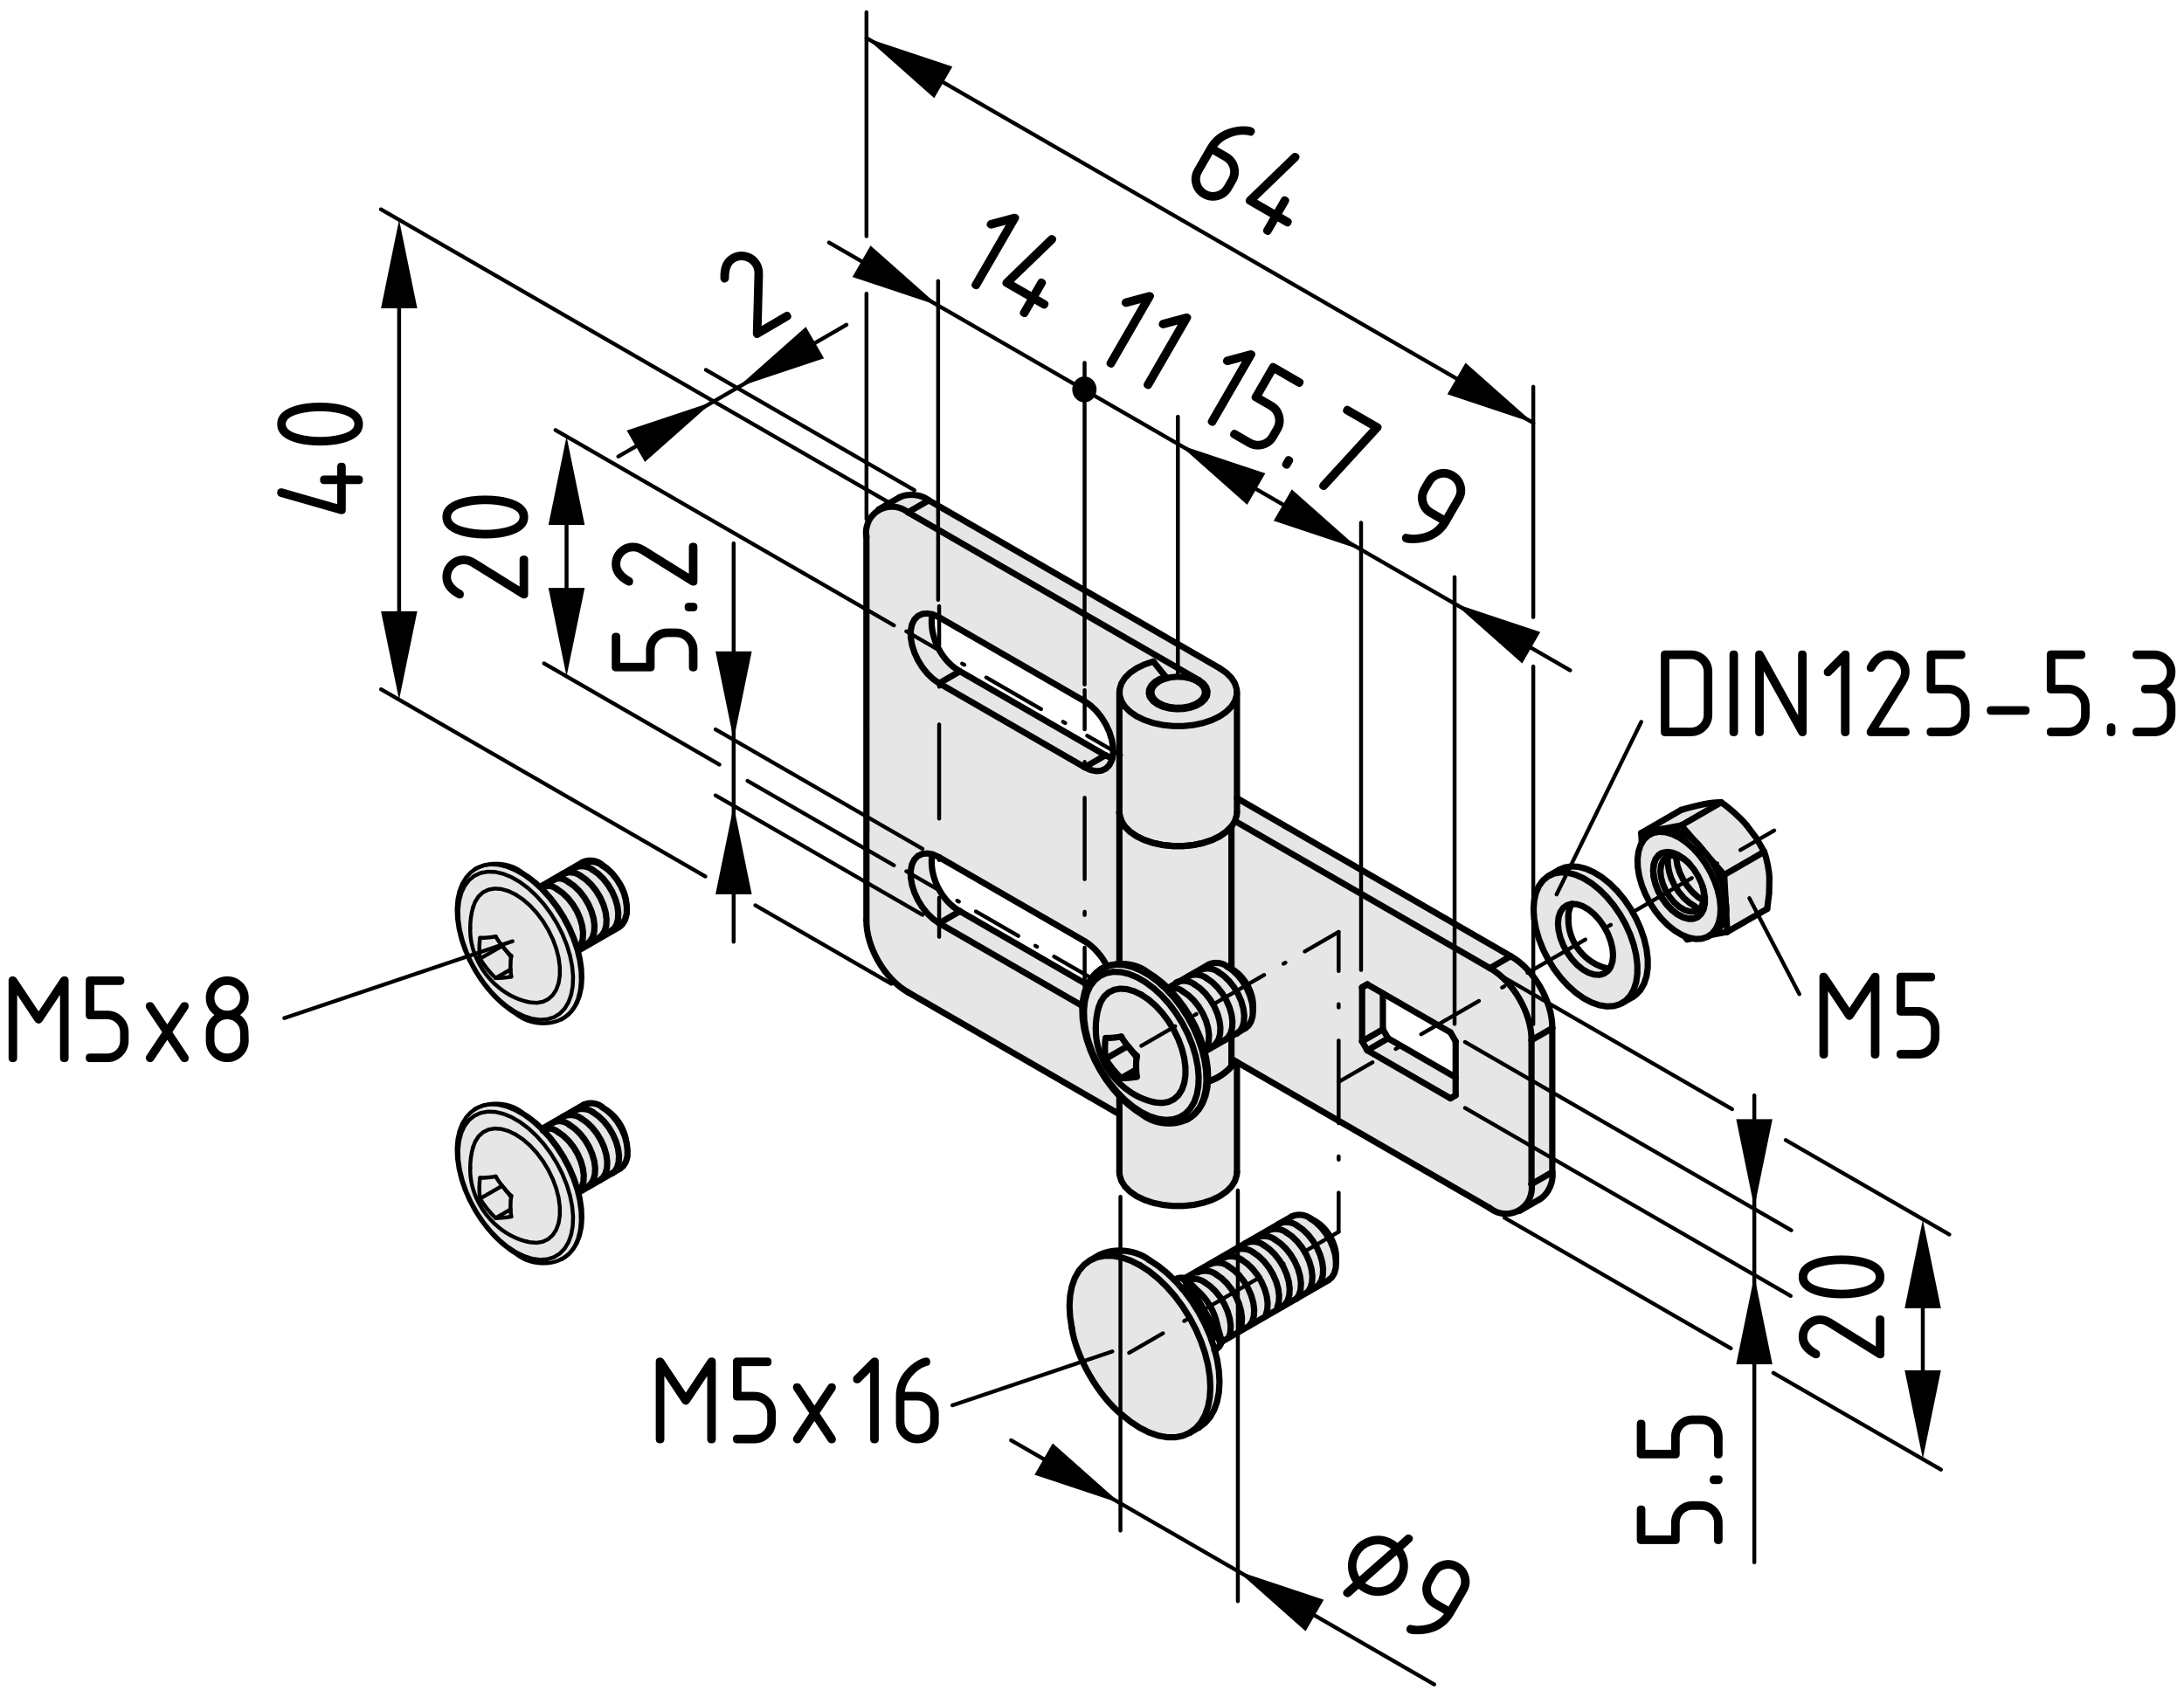 <?xml version="1.0" encoding="utf-8"?>
<!-- Generator: Adobe Illustrator 19.0.0, SVG Export Plug-In . SVG Version: 6.00 Build 0)  -->
<svg version="1.1" xmlns="http://www.w3.org/2000/svg" xmlns:xlink="http://www.w3.org/1999/xlink" x="0px" y="0px"
	 viewBox="0 0 139.511 108.887" style="enable-background:new 0 0 139.511 108.887;" xml:space="preserve">
<style type="text/css">
	.st0{fill:#E6E6E6;}
	.st1{fill:none;stroke:#000000;stroke-width:0.4;stroke-linecap:round;stroke-linejoin:round;stroke-miterlimit:10;}
	.st2{fill:none;stroke:#000000;stroke-width:0.25;stroke-linecap:round;stroke-linejoin:round;stroke-miterlimit:10;}
	.st3{stroke:#000000;stroke-width:0.25;stroke-linecap:round;stroke-linejoin:round;stroke-miterlimit:10;}
	.st4{fill:none;stroke:#000000;stroke-width:0.25;stroke-linecap:round;stroke-linejoin:round;}
	.st5{fill:none;stroke:#000000;stroke-width:0.25;stroke-linecap:round;stroke-linejoin:round;stroke-dasharray:0.171,1.706;}
	
		.st6{fill:none;stroke:#000000;stroke-width:0.25;stroke-linecap:round;stroke-linejoin:round;stroke-dasharray:4.266,1.706,0.171,1.706;}
	
		.st7{fill:none;stroke:#000000;stroke-width:0.25;stroke-linecap:round;stroke-linejoin:round;stroke-dasharray:0.211,2.114;}
	
		.st8{fill:none;stroke:#000000;stroke-width:0.25;stroke-linecap:round;stroke-linejoin:round;stroke-dasharray:5.285,2.114,0.211,2.114;}
	.st9{fill:none;stroke:#000000;stroke-width:0.25;stroke-linecap:round;stroke-linejoin:round;stroke-dasharray:0.143,1.427;}
	
		.st10{fill:none;stroke:#000000;stroke-width:0.25;stroke-linecap:round;stroke-linejoin:round;stroke-dasharray:3.567,1.427,0.143,1.427;}
	
		.st11{fill:none;stroke:#000000;stroke-width:0.25;stroke-linecap:round;stroke-linejoin:round;stroke-dasharray:0.156,1.561;}
	
		.st12{fill:none;stroke:#000000;stroke-width:0.25;stroke-linecap:round;stroke-linejoin:round;stroke-dasharray:3.902,1.561,0.156,1.561;}
	.st13{fill:none;stroke:#000000;stroke-width:0.25;stroke-linecap:round;stroke-linejoin:round;stroke-dasharray:0.162,1.618;}
	
		.st14{fill:none;stroke:#000000;stroke-width:0.25;stroke-linecap:round;stroke-linejoin:round;stroke-dasharray:4.045,1.618,0.162,1.618;}
	
		.st15{fill:none;stroke:#000000;stroke-width:0.25;stroke-linecap:round;stroke-linejoin:round;stroke-dasharray:0.241,2.407;}
	
		.st16{fill:none;stroke:#000000;stroke-width:0.25;stroke-linecap:round;stroke-linejoin:round;stroke-dasharray:6.018,2.407,0.241,2.407;}
	.st17{fill:none;stroke:#000000;stroke-width:0.25;stroke-linecap:round;stroke-linejoin:round;stroke-dasharray:0.125,1.253;}
	
		.st18{fill:none;stroke:#000000;stroke-width:0.25;stroke-linecap:round;stroke-linejoin:round;stroke-dasharray:3.133,1.253,0.125,1.253;}
	.st19{fill:none;stroke:#000000;stroke-width:0.25;stroke-linecap:round;stroke-linejoin:round;stroke-dasharray:0.208,2.082;}
	
		.st20{fill:none;stroke:#000000;stroke-width:0.25;stroke-linecap:round;stroke-linejoin:round;stroke-dasharray:5.205,2.082,0.208,2.082;}
</style>
<g id="Graufläche">
	<g>
		<polygon class="st0" points="61.532,55.457 61.523,55.442 61.52,55.444 		"/>
		<path class="st0" d="M99.16,74.374c-0.002-0.092-0.029-0.168-0.051-0.247
			c-0.027-0.162-0.07-0.328-0.108-0.492c0.009-0.047,0.031-0.084,0.034-0.136
			c0.011-0.324,0.052-0.644,0.062-0.969c0.002-0.085-0.025-0.149-0.039-0.224
			c0-0.144,0.008-0.288,0.008-0.433c0-0.057-0.022-0.097-0.029-0.148
			c0.021-0.157,0.033-0.316,0.029-0.477c0-0.018-0.009-0.031-0.01-0.049
			c0.006-0.182,0.01-0.362,0.01-0.545c0-0.066-0.021-0.117-0.031-0.177
			c-0.001-0.004,0-0.007,0-0.011c-0.001-0.011-0.007-0.019-0.008-0.029
			c0-0.002-0.001-0.004-0.002-0.007c0.011-0.042,0.035-0.074,0.041-0.12
			c0.004-0.031,0.008-0.062,0.012-0.093c0.017-0.063,0.046-0.117,0.051-0.188
			c0.011-0.146,0.021-0.292,0.031-0.438c0.007-0.098-0.018-0.173-0.031-0.255v-0.058
			c0-0.131-0.03-0.237-0.062-0.342c-0.001-0.178,0.006-0.356,0-0.533
			c-0.001-0.038-0.018-0.064-0.021-0.1c-0.002-0.113-0.012-0.226-0.01-0.338
			c0-0.06-0.023-0.102-0.031-0.155c-0.001-0.051-0.001-0.102,0-0.152
			c0.246-0.353,0.247-0.857,0.003-1.211c0-0.026,0.001-0.053,0.003-0.078
			c0.006-0.042,0.025-0.077,0.025-0.122v-0.531c0-0.125-0.032-0.227-0.066-0.327
			c0-0.006,0.004-0.011,0.004-0.017c0.011-3.399-3.688-5.215-6.608-6.463
			c-0.159-0.267-0.416-0.392-0.695-0.395c-0.458-0.363-0.987-0.585-1.504-0.912
			c-0.024-0.016-0.048-0.015-0.073-0.028c-0.022-0.021-0.046-0.043-0.068-0.065
			c-0.148-0.144-0.32-0.208-0.495-0.238c-0.165-0.127-0.337-0.244-0.52-0.356
			c-0.058-0.035-0.111-0.043-0.167-0.065c-0.029-0.035-0.072-0.054-0.1-0.091
			c-0.155-0.142-0.319-0.209-0.481-0.246C88.13,56.409,87.999,56.34,87.869,56.301
			c-0.094-0.087-0.188-0.175-0.283-0.259c-0.182-0.16-0.379-0.222-0.573-0.241
			c-0.023-0.008-0.047-0.011-0.07-0.017c-0.397-0.352-0.814-0.676-1.246-0.992
			c-0.201-0.147-0.41-0.177-0.609-0.146c-0.063-0.02-0.129-0.054-0.19-0.06
			c-0.226-0.21-0.459-0.414-0.731-0.575c-0.146-0.086-0.288-0.13-0.425-0.144
			c-0.016-0.014-0.026-0.031-0.044-0.044c-0.104-0.076-0.199-0.167-0.298-0.25
			c-0.189-0.158-0.414-0.247-0.641-0.271c-0.055-0.012-0.108-0.034-0.163-0.038
			c-0.461-0.321-0.949-0.603-1.384-0.973c-0.057-0.044-0.117-0.058-0.175-0.088
			c-0.104-0.223-0.306-0.398-0.642-0.45c-0.443-0.069-0.797-0.399-1.25-0.469
			c-0.027-0.004-0.054,0.003-0.081,0.001c0.015-0.116,0.027-0.232,0.034-0.35
			c0.019-0.313-0.06-0.578-0.198-0.795c0-0.043,0.001-0.086,0.002-0.129
			c0.001-0.016,0.008-0.029,0.009-0.045c0.018-0.23,0.006-0.457,0-0.688
			c-0.002-0.078-0.034-0.146-0.048-0.221c0.017-0.291,0.031-0.582,0.048-0.873
			c0.04-0.728-0.131-1.462-0.039-2.188c0.072-0.257,0.051-0.521-0.052-0.748
			c0.001-0.002,0.003-0.003,0.004-0.005c0.285-0.427,0.345-0.994,0.069-1.566
			c-0.169-0.353-0.422-0.596-0.719-0.785c-0.025-0.016-0.051-0.031-0.078-0.045
			c-0.204-0.12-0.422-0.224-0.66-0.305c-0.056-0.019-0.113-0.031-0.17-0.048
			c-0.164-0.199-0.383-0.368-0.676-0.476c-0.244-0.089-0.475-0.199-0.7-0.317
			c-0.15-0.139-0.341-0.251-0.575-0.324c-0.364-0.214-0.732-0.42-1.115-0.603
			c-0.07-0.096-0.152-0.189-0.26-0.276c-0.863-0.694-1.903-1.079-2.842-1.665
			c-1.189-0.743-2.392-1.615-3.726-2.064c-0.041-0.014-0.079-0.017-0.118-0.027
			c-1.51-0.987-3.052-1.962-4.603-2.819c-0.192-0.129-0.393-0.243-0.619-0.348
			c-0.018-0.009-0.035-0.021-0.053-0.03c-0.001,0.002-0.001,0.003-0.002,0.005
			c-0.113-0.051-0.225-0.102-0.355-0.156c-0.104-0.044-0.207-0.071-0.306-0.087
			c-0.601-0.441-1.213-0.863-1.899-1.169c-0.023-0.01-0.045-0.011-0.069-0.02
			c-0.277-0.312-0.726-0.496-1.119-0.497c-0.591-0.001-1.018,0.22-1.313,0.561
			c-0.156,0.048-0.297,0.135-0.426,0.242c-0.06,0.034-0.119,0.06-0.179,0.103
			c-0.235,0.167-0.413,0.366-0.544,0.581c-0.175,0.221-0.308,0.477-0.364,0.76
			c-0.094,0.472-0.039,0.992,0.095,1.489c-0.008,0.078-0.012,0.155-0.017,0.232
			c-0.002,0.033-0.009,0.061-0.009,0.095v0.106c-0.004,0.121-0.004,0.244,0,0.365
			v0.487c-0.021,0.11-0.033,0.228-0.031,0.354
			c0.002,0.237,0.024,0.467-0.04,0.695c-0.104,0.366-0.073,0.689,0.043,0.961
			c-0.138,1.185-0.123,2.357-0.128,3.563c-0.001,0.162,0.025,0.31,0.07,0.447
			c-0.086,0.191-0.15,0.395-0.164,0.615c-0.02,0.312,0.024,0.631,0.116,0.93
			c0.042,0.136,0.106,0.258,0.178,0.374c-0.014,0.326-0.038,0.651-0.044,0.978
			c-0.003,0.174,0.024,0.327,0.064,0.47c-0.021,0.222-0.054,0.443-0.104,0.663
			c-0.053,0.229-0.059,0.44-0.03,0.632c-0.139,0.217-0.216,0.479-0.18,0.798
			c0.027,0.166,0.038,0.332,0.031,0.5c0.006,0.295,0.087,0.54,0.21,0.745
			c-0.008,0.054-0.02,0.105-0.022,0.161c-0.021,0.517-0.005,1.032,0.017,1.548
			c-0.005,0.048-0.016,0.09-0.017,0.14c-0.011,0.412-0.042,0.81-0.094,1.219
			c-0.035,0.274,0.046,0.532,0.19,0.756c-0.002,0.341-0.004,0.681,0.007,1.019
			c-0.165,0.271-0.284,0.591-0.322,0.976c-0.045,0.463,0.039,0.892,0.132,1.319
			c0.008,0.071,0.016,0.144,0.024,0.212c0.009,0.077,0.027,0.15,0.042,0.226
			c0.015,0.138,0.029,0.276,0.047,0.413c-0.034,0.151-0.057,0.312-0.058,0.486
			c0,0.038,0.007,0.075,0.007,0.113c-0.056,0.264-0.069,0.541-0.042,0.824
			c-0.01,0.071-0.009,0.146-0.009,0.223c-0.071,0.401-0.018,0.85,0.224,1.318
			c0.169,0.328,0.353,0.645,0.531,0.969c0.011,0.021,0.027,0.036,0.039,0.056
			c0.029,0.055,0.056,0.109,0.086,0.163c0.075,0.131,0.158,0.245,0.245,0.349
			c0.018,0.024,0.039,0.044,0.058,0.068c0.099,0.254,0.259,0.496,0.511,0.706
			c0.456,0.381,0.926,0.659,1.414,0.918c0.032,0.016,0.063,0.036,0.096,0.05
			c0.295,0.154,0.596,0.305,0.91,0.463c0.5,0.252,0.968,0.577,1.468,0.83
			c0.586,0.574,1.267,0.932,2.083,1.233c0.896,0.647,1.837,1.21,2.861,1.682
			c0.13,0.231,0.316,0.44,0.543,0.611c0.041,0.031,0.083,0.062,0.125,0.094
			c0.232,0.175,0.546,0.223,0.852,0.195c1.23,0.889,2.715,1.868,4.061,2.314
			c0.029,0.01,0.06,0.008,0.089,0.014c-0.006,0.032-0.023,0.056-0.026,0.089
			c-0.059,0.561-0.057,1.117-0.007,1.672c-0.005,0.038-0.022,0.068-0.024,0.109
			c-0.006,0.175,0.008,0.347,0.012,0.52c-0.121,0.155-0.191,0.355-0.169,0.605
			c0.097,1.068,0.542,2.034,1.602,2.44c0.338,0.13,0.697,0.231,1.054,0.274
			c0.275,0.219,0.639,0.318,1.045,0.276c0.055-0.002,0.107-0.013,0.16-0.023
			c0.022-0.004,0.044-0.004,0.066-0.009c0.024-0.006,0.047-0.018,0.071-0.024
			c0.032-0.011,0.066-0.019,0.098-0.033c0.002-0.001,0.004-0.002,0.007-0.002
			c0.154,0.029,0.314,0.037,0.487-0.011c0.076-0.021,0.127-0.07,0.192-0.104
			c0.556,0.016,0.995-0.117,1.353-0.344c0.011-0.003,0.02-0.007,0.03-0.011
			c0.24-0.01,0.474-0.106,0.649-0.271c0.285-0.082,0.539-0.277,0.649-0.645
			c0.07-0.23,0.149-0.457,0.219-0.688c0.075-0.248,0.041-0.47-0.048-0.659
			c-0.011-0.116-0.047-0.225-0.101-0.322c0.019-0.211,0.043-0.422,0.05-0.632
			c0.044-0.366,0.076-0.726,0.104-1.059c0.016-0.189-0.028-0.339-0.095-0.473
			c0-0.056-0.021-0.099-0.028-0.15c0.002-1.033,0.012-2.065,0.092-3.097
			c0.018-0.221-0.044-0.396-0.14-0.544c0.003-0.07,0.005-0.142,0.006-0.213
			c0.267,0.171,0.543,0.318,0.829,0.447c0.081,0.117,0.17,0.225,0.285,0.329
			c0.26,0.234,0.551,0.291,0.822,0.246c0.439,0.439,0.997,0.779,1.548,0.987
			c0.02,0.015,0.029,0.034,0.051,0.048c0.25,0.159,0.51,0.298,0.772,0.432
			c0.732,0.563,1.573,0.974,2.427,1.338c0.577,0.453,1.196,0.818,1.841,1.14
			c0.038,0.031,0.079,0.059,0.117,0.089c0,0.001-0.001,0.001-0.001,0.002
			c0.005,0.003,0.01,0.005,0.014,0.008c1.01,0.791,2.15,1.332,3.279,1.898
			c0.7,0.597,1.462,1.086,2.37,1.334c0.012,0.012,0.022,0.024,0.034,0.035
			c0.29,0.277,0.601,0.528,0.959,0.725c0.209,0.114,0.418,0.133,0.614,0.104
			c0.226,0.225,0.484,0.386,0.754,0.418c0.197,0.096,0.416,0.152,0.657,0.118
			c0.422,0.084,0.815-0.097,1.135-0.406c0.093-0.044,0.179-0.095,0.257-0.151
			c0.27,0.039,0.547-0.03,0.764-0.302c0.055-0.068,0.096-0.142,0.145-0.211
			l0.012,0.009c0.026-0.04,0.044-0.084,0.067-0.125
			c0.006-0.01,0.014-0.019,0.02-0.028c0.11-0.082,0.212-0.188,0.288-0.347
			c0.227-0.474,0.267-0.93,0.225-1.387
			C99.154,74.432,99.16,74.405,99.16,74.374z M70.52,61.842
			c-0.385,0.256-0.679,0.612-0.879,1.049c-0.256-0.202-0.573-0.329-0.919-0.329
			c-0.077,0-0.148,0.012-0.22,0.022c-0.216-0.133-0.432-0.265-0.66-0.384
			c-0.031-0.035-0.055-0.071-0.091-0.105c-0.995-0.952-2.146-1.587-3.412-2.104
			c-0.131-0.054-0.267-0.105-0.407-0.158c-0.934-0.933-2.025-1.508-3.267-2.128
			c-0.111-0.056-0.228-0.09-0.346-0.115c-0.452-0.935-0.686-1.966-0.761-3.24
			c0.629,0.377,1.289,0.721,1.947,1.066c0.006,0.009,0.011,0.018,0.017,0.027
			l0.003-0.002c0.015,0.019,0.026,0.039,0.042,0.058
			c-0.012-0.014-0.023-0.026-0.036-0.04c0.069,0.096,0.143,0.191,0.223,0.29
			c0.298,0.373,0.685,0.5,1.067,0.468c0.069,0.046,0.133,0.1,0.205,0.142
			c0.084,0.05,0.168,0.087,0.253,0.118h0.001
			c0.277,0.266,0.58,0.501,0.934,0.663c0.166,0.076,0.336,0.127,0.507,0.157
			c0.052,0.045,0.103,0.087,0.158,0.14c0.244,0.21,0.505,0.321,0.765,0.365
			c1.02,0.679,2.038,1.371,3.146,1.854c0.664,0.627,1.256,1.291,1.729,2.133
			c0.002,0.003,0.004,0.005,0.006,0.008C70.524,61.811,70.522,61.827,70.52,61.842z
			 M70.995,47.351c-0.019,0.135-0.028,0.267-0.044,0.399
			c-0.003,0-0.007-0.001-0.01-0.001c-0.001,0.269-0.035,0.524-0.077,0.778
			c-0.866-0.619-1.853-1.102-2.783-1.729c-2.482-1.673-5.576-2.562-7.767-4.672
			c-0.093-0.088-0.19-0.158-0.289-0.218c-0.065-0.124-0.122-0.25-0.178-0.376
			c-0.163-0.796-0.382-1.56-0.375-2.373c0.189,0.031,0.386,0.09,0.583,0.15
			c0.436,0.285,0.888,0.543,1.354,0.787c0.313,0.568,0.853,0.938,1.587,1.08
			c0.115,0.022,0.233,0.034,0.35,0.049c0.249,0.141,0.505,0.258,0.775,0.354
			c0.52,0.357,1.009,0.693,1.441,0.957c1.718,1.049,3.489,1.967,4.941,3.348
			c0.194,0.4,0.38,0.802,0.554,1.209C71.031,47.174,71.008,47.258,70.995,47.351
			z M93.037,68.329c-0.008,0.267-0.016,0.533-0.023,0.801
			c-0.146-0.155-0.292-0.311-0.465-0.444c-0.451-0.345-0.998-0.552-1.503-0.809
			c-0.862-0.439-1.755-0.911-2.565-1.465c-0.003-0.066-0.037-0.138-0.056-0.206
			c-0.007-0.032-0.013-0.064-0.02-0.097l-0.006,0.003
			c-0.015-0.04-0.013-0.077-0.032-0.117c-0.021-0.042-0.041-0.083-0.062-0.125
			c-0.042-0.084-0.099-0.137-0.15-0.199c-0.021-0.476,0.021-0.955,0.095-1.456
			c0.025-0.175,0.045-0.353,0.065-0.531c0.096-0.058,0.185-0.141,0.268-0.24
			c0.703,0.667,1.684,1.077,2.594,1.47c0.122,0.231,0.336,0.4,0.64,0.456
			c0.149,0.163,0.304,0.316,0.481,0.463c0.14,0.115,0.303,0.17,0.469,0.198
			c0.063,0.165,0.152,0.291,0.256,0.395c0.012,0.171,0.03,0.341,0.037,0.512
			c-0.005,0.034-0.021,0.059-0.023,0.095c-0.019,0.354-0.013,0.708-0.031,1.062
			C92.999,68.183,93.024,68.251,93.037,68.329z"/>
	</g>
	<path class="st0" d="M85.233,80.448c0.064-0.496-0.068-1.006-0.447-1.573
		c-0.631-0.946-1.681-1.4-2.756-1.055c-0.634,0.204-1.188,0.729-1.764,1.057
		c-0.748,0.425-1.483,0.837-2.176,1.349c-0.756,0.559-1.585,0.801-2.134,1.464
		c-0.327-0.191-0.762-0.13-1.098,0.069c-1.045-1.673-3.631-2.458-5.212-1.156
		c-1.986,1.633-1.281,4.749-0.128,6.728c0.004,0.032-0.007,0.06,0,0.093
		c0.316,1.594,1.744,2.816,3.043,3.66c0.191,0.124,0.383,0.151,0.565,0.136
		c0.072,0.04,0.147,0.089,0.221,0.122c0.13,0.062,0.271,0.111,0.42,0.149
		c0.474,0.301,0.967,0.381,1.55,0.267c0.307-0.06,0.585-0.235,0.796-0.47
		c0.307-0.154,0.618-0.372,0.946-0.674c0.918-0.847,1.065-2.613,0.68-3.722
		c-0.043-0.124-0.115-0.229-0.199-0.324c-0.012-0.087-0.016-0.173-0.03-0.26
		c-0.018-0.102-0.062-0.179-0.104-0.258c1.14-0.444,2.274-1.305,3.296-1.93
		c1.061-0.648,2.184-1.487,3.339-2.041c0.174-0.032,0.35-0.095,0.524-0.236
		c0.02-0.011,0.039-0.022,0.059-0.034C85.24,81.569,85.392,80.938,85.233,80.448z
		"/>
	<path class="st0" d="M105.089,61.329h0.003c-0.003-0.021-0.008-0.039-0.011-0.06
		c0.045-0.151,0.067-0.311,0.031-0.482c-0.301-1.432-0.913-2.851-1.964-3.889
		c-0.198-0.196-0.428-0.352-0.668-0.488c-0.121-0.34-0.418-0.521-0.747-0.566
		c-0.184-0.172-0.436-0.276-0.71-0.312c-0.042-0.011-0.083-0.011-0.125,0
		c-0.062,0.008-0.118,0.026-0.177,0.04c-0.699-0.129-1.421,0.029-2.072,0.606
		c-0.191,0.169-0.28,0.364-0.303,0.561c-0.003,0.004-0.007,0.005-0.01,0.009
		c-0.151,0.112-0.285,0.257-0.36,0.477c-0.107,0.312-0.136,0.606-0.099,0.933
		c0.03,0.266,0.139,0.479,0.287,0.64c0.004,0.017,0.005,0.036,0.01,0.052
		c0.012,0.096,0.023,0.192,0.036,0.288c0,0.007,0.001,0.014,0,0.021h0.003
		c0.012,0.088,0.021,0.177,0.033,0.266c0.024,0.173,0.085,0.303,0.162,0.411
		c0.03,0.117,0.066,0.235,0.108,0.353c0.008,0.022,0.014,0.047,0.021,0.069
		c0.002-0.001,0.004-0.002,0.005-0.002c0.013,0.031,0.024,0.063,0.038,0.096
		c0.024,0.066,0.049,0.135,0.075,0.201c0.016,0.044,0.024,0.089,0.045,0.132
		c0.021,0.046,0.045,0.082,0.067,0.127c0.08,0.182,0.168,0.359,0.266,0.54
		c0.014,0.023,0.033,0.032,0.048,0.055c0.452,0.78,0.968,1.367,1.754,2.001
		c0.133,0.107,0.274,0.173,0.415,0.207c0.141,0.211,0.364,0.384,0.689,0.474
		c0.204,0.057,0.406,0.053,0.601,0.023c0.227,0.053,0.432,0.049,0.614-0.006
		c0.285,0.007,0.579-0.081,0.782-0.261c0.091-0.08,0.166-0.164,0.233-0.251
		c0.132-0.065,0.249-0.162,0.349-0.281c0.113-0.08,0.215-0.183,0.283-0.336
		c0.028-0.062,0.056-0.125,0.083-0.188c0.068-0.155,0.097-0.305,0.101-0.448
		c0.033-0.096,0.068-0.189,0.078-0.307c0.001-0.008,0-0.015,0-0.022
		c0.053-0.122,0.082-0.258,0.062-0.415
		C105.118,61.505,105.101,61.417,105.089,61.329z M102.841,61.6
		c-0.172-0.017-0.35,0.011-0.516,0.088c-0.179-0.062-0.367-0.08-0.55-0.053
		c-0.23-0.169-0.453-0.347-0.617-0.566c-0.142-0.188-0.254-0.4-0.361-0.615
		c-0.016-0.039-0.015-0.075-0.035-0.114c-0.241-0.417-0.376-0.841-0.504-1.303
		c-0.009-0.032-0.029-0.05-0.04-0.079c-0.001-0.005-0.003-0.01-0.003-0.015
		c0.015-0.352-0.007-0.701,0.011-1.053c0.508-0.018,0.969-0.005,1.509,0.422
		c0.509,0.4,0.849,1.034,1.087,1.693c-0.023,0.139-0.021,0.29,0.03,0.458
		c0.068,0.223,0.125,0.441,0.174,0.662C102.955,61.281,102.893,61.44,102.841,61.6z"
		/>
	<path class="st0" d="M112.857,57.181c0.002-0.01,0.004-0.02,0.006-0.029
		c0.027-0.15,0.024-0.287,0.004-0.413c0.041-0.102,0.072-0.21,0.074-0.332
		c0.005-0.27-0.017-0.522-0.078-0.786c-0.006-0.027-0.024-0.046-0.032-0.071
		c-0.013-0.063-0.023-0.122-0.027-0.143c-0.022-0.126-0.069-0.228-0.123-0.319
		c-0.126-0.711-0.36-1.393-0.793-2.04c-0.146-0.22-0.361-0.351-0.592-0.415
		c-0.05-0.053-0.091-0.111-0.147-0.162c-0.011-0.01-0.023-0.013-0.034-0.022
		c-0.239-0.313-0.525-0.597-0.82-0.873c-0.299-0.28-0.674-0.321-0.998-0.215
		c-0.142-0.007-0.278,0.013-0.406,0.055c-1.124-0.05-2.138,0.339-3.01,1.14
		c-0.196,0.18-0.289,0.378-0.311,0.573c-0.018,0.014-0.039,0.022-0.056,0.038
		c-0.094,0.088-0.157,0.191-0.23,0.288c-0.198,0.111-0.355,0.283-0.429,0.515
		l-0.003,0.006c-0.005,0.016-0.016,0.026-0.02,0.042
		c-0.002,0.009-0.003,0.019-0.005,0.027c-0.176,0.412-0.189,0.923-0.115,1.38
		c0.015,0.205,0.046,0.406,0.096,0.6c0.06,0.486,0.227,0.967,0.489,1.374
		c0.132,0.289,0.3,0.559,0.497,0.809c0.329,0.626,0.848,1.141,1.528,1.415
		c0.017,0.007,0.034,0.006,0.051,0.012c0.193,0.125,0.404,0.223,0.637,0.28
		c0.045,0.012,0.091,0.01,0.136,0.015c0.265,0.057,0.545,0.033,0.832-0.125
		c0.117-0.064,0.214-0.157,0.309-0.253c0.455,0.285,1.073,0.275,1.332-0.325
		c0.008-0.019,0.012-0.039,0.019-0.058c0.306,0.026,0.615-0.075,0.822-0.35
		c0.09-0.016,0.173-0.05,0.255-0.093c0.084-0.021,0.16-0.062,0.236-0.104
		c0.278-0.038,0.521-0.184,0.66-0.433c0.101-0.109,0.181-0.236,0.212-0.39
		c0.02-0.095,0.021-0.179,0.029-0.267c0.002,0,0.005,0.001,0.007,0.001
		c-0.001-0.009-0.003-0.018-0.004-0.026
		C112.862,57.399,112.865,57.287,112.857,57.181z"/>
	<path class="st0" d="M39.999,72.968c-0-0.003,0-0.005-0-0.007
		c-0.034-0.118-0.06-0.238-0.078-0.359c-0.026-0.088-0.073-0.147-0.111-0.218
		c-0.046-0.141-0.092-0.282-0.139-0.423c-0.087-0.265-0.253-0.434-0.444-0.545
		c-0.012-0.027-0.029-0.056-0.044-0.084c-0.014-0.024-0.02-0.056-0.035-0.079
		c-0.004-0.007-0.012-0.01-0.016-0.017c-0.021-0.031-0.041-0.062-0.062-0.093
		c-0.203-0.304-0.482-0.431-0.762-0.45c-0.319-0.249-0.782-0.319-1.171-0.17
		c-0.229,0.088-0.435,0.196-0.642,0.326c-0.112,0.07-0.629,0.331-0.242,0.194
		c-0.037,0.013-0.061,0.038-0.095,0.054c-0.443,0.203-0.77,0.489-1.143,0.812
		c-0.048,0.042-0.077,0.099-0.113,0.15c-0.089,0.061-0.172,0.128-0.247,0.203
		c-0.261-0.205-0.482-0.455-0.752-0.657c-0.091-0.068-0.193-0.113-0.293-0.164
		c-0.072-0.103-0.167-0.194-0.29-0.267c-0.092-0.055-0.193-0.09-0.292-0.127
		c-0.147-0.066-0.33-0.186-0.51-0.239c-0.061-0.019-0.119-0.013-0.178-0.018
		c-0.079-0.057-0.165-0.104-0.259-0.139c-0.389-0.143-0.784-0.097-1.149,0.052
		c-0.25,0.008-0.501,0.111-0.715,0.283c-0.172,0.138-0.296,0.303-0.422,0.483
		c-0.094,0.136-0.126,0.291-0.13,0.449c-0.015,0.07-0.006,0.138-0.003,0.206
		c-0.354,0.462-0.472,1.127-0.276,1.712c-0.016,1.086,0.297,2.181,0.854,3.115
		c0.007,0.061-0.003,0.12,0.018,0.179c0.16,0.438,0.376,0.81,0.634,1.174
		c0.02,0.037,0.041,0.074,0.061,0.112c0.003-0.003,0.007-0.006,0.011-0.009
		c0.051,0.07,0.09,0.142,0.146,0.211c0.162,0.201,0.354,0.288,0.548,0.312
		c0.109,0.105,0.221,0.206,0.344,0.297c0.178,0.146,0.346,0.301,0.527,0.443
		c0.097,0.1,0.196,0.197,0.284,0.307c0.27,0.234,0.554,0.3,0.812,0.266
		c0.153,0.126,0.312,0.238,0.506,0.304c0.074,0.03,0.154,0.034,0.232,0.048
		c0.012,0.002,0.02,0.013,0.032,0.015c0.028,0.005,0.057,0.004,0.085,0.009
		c0.019,0.002,0.036,0.012,0.056,0.012c0.007-0.001,0.02-0.002,0.029-0.002
		c0.104,0.016,0.208,0.037,0.314,0.033c0.186-0.007,0.345-0.072,0.486-0.16
		c0.542-0.089,0.91-0.372,1.138-0.791c0.293-0.272,0.477-0.645,0.549-1.092
		c0.09-0.562,0.238-1.299-0.139-1.787c-0.001-0.105-0.002-0.21-0.003-0.311
		c-0.004,0.001-0.008,0.001-0.013,0.002c-0.002-0.074,0.01-0.141-0.007-0.221
		c-0.019-0.083-0.05-0.159-0.072-0.241c0.223,0.031,0.451,0.01,0.628-0.114
		c0.571-0.399,1.132-0.782,1.722-1.151c0.017-0.011,0.026-0.024,0.042-0.035
		c0.483-0.099,0.741-0.496,0.754-0.923c0.061-0.128,0.103-0.271,0.085-0.457
		C40.037,73.244,40.021,73.105,39.999,72.968z"/>
	<path class="st0" d="M39.976,57.684c0.021-0.078,0.025-0.161,0.01-0.246
		c-0.169-0.921-0.857-1.733-1.688-2.153c-0.768-0.389-1.836,0.171-2.366,0.729
		c-0.022,0.023-0.033,0.051-0.049,0.076c-0.159,0.014-0.32,0.057-0.473,0.172
		c-0.007,0.004-0.014,0.004-0.02,0.008c-0.19,0.122-0.381,0.239-0.562,0.375
		c-0.073,0.055-0.13,0.123-0.189,0.188c-0.071-0.048-0.142-0.097-0.22-0.119
		c-0.102-0.118-0.213-0.208-0.331-0.269c-1.157-1.463-3.845-1.756-4.588,0.281
		c-0.81,2.219,0.18,5.048,1.958,6.56c0.018,0.033,0.021,0.068,0.044,0.101
		c0.98,1.401,4.053,3.075,5.192,0.884c0.479-0.923,0.476-1.869,0.236-2.805
		c-0.009-0.181-0.032-0.336-0.053-0.496c0.053-0.022,0.105-0.049,0.154-0.094
		c0.208-0.192,0.407-0.399,0.625-0.583c0.115-0.052,0.227-0.104,0.328-0.163
		c0.348-0.204,0.687-0.408,1.049-0.584c0.333-0.162,0.582-0.364,0.76-0.616
		c0.11-0.057,0.201-0.15,0.242-0.29c0.041-0.14,0.057-0.267,0.056-0.395
		c0.012-0.072,0.024-0.146,0.024-0.207C40.113,57.88,40.058,57.763,39.976,57.684z"/>
</g>
<g id="Kontur">
	<g id="LINE_221_">
		<line class="st1" x1="105.71" y1="53.129" x2="105.378" y2="53.321"/>
	</g>
	<g id="LINE_220_">
		<line class="st1" x1="109.133" y1="59.825" x2="109.465" y2="59.633"/>
	</g>
	<g id="LINE_219_">
		<line class="st1" x1="99.598" y1="55.574" x2="98.935" y2="55.956"/>
	</g>
	<g id="LINE_218_">
		<line class="st1" x1="103.628" y1="64.087" x2="104.292" y2="63.704"/>
	</g>
	<g id="LINE_217_">
		<line class="st1" x1="77.091" y1="44.471" x2="76.948" y2="44.043"/>
	</g>
	<g id="LINE_216_">
		<line class="st1" x1="73.572" y1="44.043" x2="73.429" y2="44.471"/>
	</g>
	<g id="LWPOLYLINE_132_">
		<polyline class="st1" points="70.238,61.989 70.04,62.129 69.732,62.464 69.484,62.87 
			69.299,63.341 69.182,63.874 69.134,64.457 69.157,65.081 69.251,65.731 
			69.413,66.397 69.639,67.067 69.925,67.73 70.267,68.374 70.658,68.99 
			71.091,69.566 71.56,70.093 72.057,70.561 72.575,70.963 72.976,71.218 		"/>
	</g>
	<g id="ARC_146_">
		<path class="st1" d="M72.976,71.218c0.739,0.615,2.017,0.745,2.864,0.292"/>
	</g>
	<g id="LWPOLYLINE_131_">
		<polyline class="st1" points="75.804,71.529 75.898,71.489 76.264,71.228 76.573,70.892 
			76.821,70.487 77.005,70.015 77.123,69.483 77.17,68.9 77.147,68.276 
			77.053,67.625 76.892,66.96 76.666,66.29 76.379,65.627 76.038,64.983 
			75.647,64.368 75.213,63.791 74.745,63.264 74.248,62.795 73.73,62.394 
			73.328,62.138 		"/>
	</g>
	<g id="ARC_145_">
		<path class="st1" d="M73.328,62.138c-0.787-0.646-2.118-0.741-2.99-0.216"/>
	</g>
	<g id="ARC_144_">
		<path class="st1" d="M70.175,64.38c-0.104,0.331-0.189,0.954-0.176,1.301"/>
	</g>
	<g id="ARC_143_">
		<path class="st1" d="M69.999,65.681c-0.061,2.145,1.563,4.244,3.655,4.725"/>
	</g>
	<g id="LINE_215_">
		<line class="st1" x1="77.207" y1="61.628" x2="74.603" y2="63.131"/>
	</g>
	<g id="LINE_214_">
		<line class="st1" x1="76.949" y1="67.197" x2="79.553" y2="65.693"/>
	</g>
	<g id="LINE_213_">
		<line class="st1" x1="80.04" y1="64.619" x2="80.04" y2="64.236"/>
	</g>
	<g id="LINE_212_">
		<line class="st1" x1="78.712" y1="61.936" x2="78.38" y2="61.745"/>
	</g>
	<g id="ARC_142_">
		<path class="st1" d="M68.467,84.848c0.261,1.851,1.731,4.397,3.204,5.549"/>
	</g>
	<g id="LINE_211_">
		<line class="st1" x1="70.22" y1="80.189" x2="69.636" y2="80.526"/>
	</g>
	<g id="LINE_210_">
		<line class="st1" x1="75.998" y1="91.546" x2="76.582" y2="91.208"/>
	</g>
	<g id="LINE_209_">
		<line class="st1" x1="77.968" y1="85.436" x2="77.73" y2="84.577"/>
	</g>
	<g id="LINE_208_">
		<line class="st1" x1="76.538" y1="82.51" x2="75.912" y2="81.874"/>
	</g>
	<g id="LINE_207_">
		<line class="st1" x1="82.517" y1="77.726" x2="75.679" y2="81.673"/>
	</g>
	<g id="LINE_206_">
		<line class="st1" x1="78.026" y1="85.739" x2="84.864" y2="81.791"/>
	</g>
	<g id="ARC_141_">
		<path class="st1" d="M77.74,86.156c0.128-0.065,0.252-0.236,0.274-0.378"/>
	</g>
	<g id="ARC_140_">
		<path class="st1" d="M75.639,81.665c-0.136-0.053-0.35-0.032-0.473,0.045"/>
	</g>
	<g id="ARC_139_">
		<path class="st1" d="M78.016,85.779c0.021-0.053,0.019-0.14-0.006-0.191"/>
	</g>
	<g id="ARC_138_">
		<path class="st1" d="M75.802,81.762c-0.033-0.047-0.107-0.093-0.163-0.101"/>
	</g>
	<g id="LINE_205_">
		<line class="st1" x1="75.871" y1="81.853" x2="75.817" y2="81.785"/>
	</g>
	<g id="LINE_204_">
		<line class="st1" x1="85.35" y1="80.717" x2="85.35" y2="80.333"/>
	</g>
	<g id="LINE_203_">
		<line class="st1" x1="84.023" y1="78.035" x2="83.691" y2="77.842"/>
	</g>
	<g id="LINE_202_">
		<line class="st1" x1="79.015" y1="51.896" x2="79.015" y2="44.231"/>
	</g>
	<g id="LINE_201_">
		<line class="st1" x1="71.505" y1="44.231" x2="71.505" y2="51.896"/>
	</g>
	<g id="LINE_200_">
		<line class="st1" x1="79.015" y1="74.893" x2="79.015" y2="67.863"/>
	</g>
	<g id="LINE_199_">
		<line class="st1" x1="71.505" y1="70.031" x2="71.505" y2="74.893"/>
	</g>
	<g id="LINE_198_">
		<line class="st1" x1="57.451" y1="31.782" x2="56.124" y2="32.549"/>
	</g>
	<g id="LINE_197_">
		<line class="st1" x1="97.051" y1="77.376" x2="98.379" y2="76.611"/>
	</g>
	<g id="LINE_196_">
		<line class="st1" x1="71.505" y1="51.896" x2="71.505" y2="61.594"/>
	</g>
	<g id="LINE_195_">
		<line class="st1" x1="108.768" y1="54.317" x2="110.141" y2="55.897"/>
	</g>
	<g id="LINE_194_">
		<line class="st1" x1="107.395" y1="52.737" x2="108.768" y2="54.317"/>
	</g>
	<g id="LINE_193_">
		<line class="st1" x1="107.395" y1="52.737" x2="109.946" y2="51.264"/>
	</g>
	<g id="ARC_137_">
		<path class="st1" d="M111.556,52.707c-0.36-0.437-1.137-1.133-1.61-1.443"/>
	</g>
	<g id="LWPOLYLINE_130_">
		<polyline class="st1" points="112.693,54.424 112.192,53.55 111.556,52.707 		"/>
	</g>
	<g id="LINE_192_">
		<line class="st1" x1="110.141" y1="55.897" x2="112.693" y2="54.424"/>
	</g>
	<g id="LWPOLYLINE_129_">
		<polyline class="st1" points="105.71,53.129 105.842,53.063 106.119,52.979 		"/>
	</g>
	<g id="ARC_136_">
		<path class="st1" d="M108.768,54.317c-0.507-0.814-1.693-1.413-2.649-1.338"/>
	</g>
	<g id="ARC_135_">
		<path class="st1" d="M110.238,57.719c-0.034-1.077-0.709-2.64-1.47-3.402"/>
	</g>
	<g id="ARC_134_">
		<path class="st1" d="M109.465,59.633c0.59-0.38,0.934-1.231,0.772-1.914"/>
	</g>
	<g id="LWPOLYLINE_128_">
		<polyline class="st1" points="108.725,59.975 109.078,59.855 109.377,59.641 109.617,59.338 
			109.789,58.956 109.886,58.505 109.91,57.999 109.856,57.452 109.727,56.879 
			109.528,56.298 109.263,55.724 108.94,55.175 108.569,54.666 108.161,54.212 
			107.725,53.826 107.277,53.519 106.828,53.3 106.391,53.174 105.979,53.147 
			105.604,53.218 105.277,53.386 105.006,53.646 104.8,53.99 104.665,54.408 
			104.604,54.887 104.62,55.416 104.71,55.978 104.875,56.557 105.109,57.137 
			105.403,57.7 105.751,58.231 106.143,58.714 106.566,59.136 107.009,59.484 
			107.459,59.748 107.904,59.92 108.331,59.998 108.725,59.975 		"/>
	</g>
	<g id="LWPOLYLINE_127_">
		<polyline class="st1" points="108.174,58.7 108.45,58.593 108.669,58.392 108.824,58.107 
			108.904,57.749 108.907,57.337 108.833,56.889 108.686,56.426 108.471,55.97 
			108.2,55.542 107.884,55.163 107.54,54.849 107.181,54.616 106.827,54.474 
			106.493,54.431 106.194,54.488 105.944,54.642 105.756,54.886 105.638,55.209 
			105.596,55.597 105.631,56.03 105.743,56.488 105.925,56.95 106.169,57.395 
			106.464,57.8 106.796,58.15 107.15,58.424 107.508,58.613 107.855,58.706 
			108.174,58.7 		"/>
	</g>
	<g id="LINE_191_">
		<line class="st1" x1="110.141" y1="55.897" x2="110.238" y2="57.719"/>
	</g>
	<g id="LINE_190_">
		<line class="st1" x1="110.238" y1="57.719" x2="110.333" y2="59.541"/>
	</g>
	<g id="ARC_133_">
		<path class="st1" d="M113.026,56.109c-0.007-0.455-0.166-1.262-0.333-1.685"/>
	</g>
	<g id="LWPOLYLINE_126_">
		<polyline class="st1" points="112.884,58.069 113.009,57.077 113.026,56.109 		"/>
	</g>
	<g id="LINE_189_">
		<line class="st1" x1="110.333" y1="59.541" x2="112.884" y2="58.069"/>
	</g>
	<g id="LINE_188_">
		<line class="st1" x1="106.119" y1="52.979" x2="107.395" y2="52.737"/>
	</g>
	<g id="LWPOLYLINE_125_">
		<polyline class="st1" points="108.446,58.596 108.191,58.69 107.873,58.696 107.526,58.603 
			107.167,58.415 106.814,58.14 106.482,57.791 106.186,57.385 105.942,56.94 
			105.76,56.478 105.649,56.02 105.613,55.587 105.656,55.2 105.773,54.876 
			105.961,54.632 106.099,54.531 		"/>
	</g>
	<g id="ARC_132_">
		<path class="st1" d="M107.951,55.234c-0.259-0.355-0.826-0.608-1.264-0.564"/>
	</g>
	<g id="LWPOLYLINE_124_">
		<polyline class="st1" points="108.763,56.64 108.818,56.883 108.852,57.29 108.806,57.647 
			108.681,57.935 108.486,58.137 108.23,58.242 107.929,58.243 107.602,58.14 
			107.266,57.939 106.941,57.652 106.646,57.295 106.399,56.89 106.212,56.459 
			106.099,56.029 106.065,55.623 106.111,55.265 106.236,54.977 106.432,54.774 
			106.687,54.669 		"/>
	</g>
	<g id="LINE_187_">
		<line class="st1" x1="104.841" y1="53.221" x2="106.119" y2="52.979"/>
	</g>
	<g id="LINE_186_">
		<line class="st1" x1="104.841" y1="53.221" x2="107.392" y2="51.748"/>
	</g>
	<g id="ARC_131_">
		<path class="st1" d="M108.907,51.37c-0.391,0.073-1.136,0.26-1.515,0.379"/>
	</g>
	<g id="ARC_130_">
		<path class="st1" d="M109.946,51.264c-0.271-0.009-0.774,0.042-1.039,0.105"/>
	</g>
	<g id="LINE_185_">
		<line class="st1" x1="109.278" y1="59.742" x2="110.333" y2="59.541"/>
	</g>
	<g id="LINE_184_">
		<line class="st1" x1="104.874" y1="53.842" x2="104.841" y2="53.221"/>
	</g>
	<g id="LINE_183_">
		<line class="st1" x1="107.78" y1="60.026" x2="107.59" y2="59.808"/>
	</g>
	<g id="LINE_182_">
		<line class="st1" x1="107.78" y1="60.026" x2="108.094" y2="59.966"/>
	</g>
	<g id="LWPOLYLINE_123_">
		<polyline class="st1" points="99.522,59.006 99.561,58.606 99.674,58.268 99.858,58.006 
			100.104,57.832 100.402,57.755 100.738,57.776 101.097,57.895 101.465,58.108 
			101.825,58.404 102.161,58.77 102.458,59.192 102.705,59.65 102.888,60.123 
			103.002,60.593 103.041,61.038 103.002,61.437 102.888,61.776 102.705,62.038 
			102.458,62.21 102.161,62.289 101.825,62.267 101.465,62.148 101.097,61.936 
			100.738,61.64 100.402,61.273 100.104,60.852 99.858,60.394 99.674,59.92 
			99.561,59.451 99.522,59.006 		"/>
	</g>
	<g id="LWPOLYLINE_122_">
		<polyline class="st1" points="97.962,58.106 98.001,57.543 98.117,57.039 98.307,56.604 
			98.567,56.249 98.89,55.984 99.269,55.812 99.696,55.74 100.16,55.767 
			100.65,55.894 101.154,56.119 101.662,56.434 102.161,56.833 102.639,57.308 
			103.085,57.846 103.49,58.435 103.842,59.061 104.134,59.71 104.36,60.367 
			104.513,61.014 104.59,61.639 104.59,62.226 104.513,62.761 104.36,63.232 
			104.134,63.627 103.842,63.939 103.49,64.158 103.085,64.281 102.639,64.303 
			102.161,64.225 101.662,64.049 101.154,63.779 100.65,63.419 100.16,62.981 
			99.696,62.473 99.269,61.909 98.89,61.299 98.567,60.66 98.307,60.005 
			98.117,59.351 98.001,58.713 97.962,58.106 		"/>
	</g>
	<g id="LWPOLYLINE_121_">
		<polyline class="st1" points="99.598,55.574 99.933,55.429 100.36,55.356 100.824,55.384 
			101.313,55.511 101.818,55.735 102.326,56.051 102.825,56.451 103.303,56.925 
			103.749,57.463 104.154,58.052 104.505,58.678 104.798,59.327 105.024,59.983 
			105.177,60.631 105.254,61.255 105.254,61.842 105.177,62.377 105.024,62.848 
			104.798,63.245 104.505,63.555 104.292,63.704 		"/>
	</g>
	<g id="ARC_129_">
		<path class="st1" d="M100.415,57.753c-0.151,0.211-0.256,0.611-0.229,0.87"/>
	</g>
	<g id="ARC_128_">
		<path class="st1" d="M100.186,58.623c-0.074,1.553,1.094,3.015,2.626,3.283"/>
	</g>
	<g id="LWPOLYLINE_120_">
		<polyline class="st1" points="74.044,43.529 73.781,43.726 73.609,43.955 73.541,44.2 
			73.582,44.448 73.728,44.681 73.97,44.887 74.293,45.052 74.677,45.165 
			75.098,45.219 75.529,45.211 75.943,45.142 76.314,45.015 76.619,44.839 
			76.837,44.625 76.957,44.386 76.971,44.137 76.877,43.895 76.682,43.673 
			76.397,43.487 76.041,43.347 75.635,43.262 75.206,43.239 74.781,43.278 
			74.384,43.376 74.044,43.529 		"/>
	</g>
	<g id="LINE_181_">
		<line class="st1" x1="70.248" y1="61.967" x2="70.337" y2="61.909"/>
	</g>
	<g id="LINE_180_">
		<line class="st1" x1="75.853" y1="71.513" x2="75.822" y2="71.529"/>
	</g>
	<g id="LWPOLYLINE_119_">
		<polyline class="st1" points="72.903,71.057 73.437,71.321 73.96,71.488 74.46,71.556 
			74.927,71.523 75.351,71.389 75.722,71.159 76.034,70.835 76.279,70.427 
			76.452,69.942 76.549,69.39 76.569,68.784 76.51,68.135 76.374,67.458 
			76.166,66.769 75.886,66.08 75.543,65.407 75.145,64.764 74.699,64.165 
			74.213,63.623 73.701,63.149 73.171,62.753 72.636,62.444 72.106,62.228 
			71.593,62.11 71.108,62.093 70.662,62.176 70.263,62.359 69.92,62.636 
			69.642,63.002 69.432,63.451 69.297,63.971 69.238,64.552 69.258,65.181 
			69.355,65.845 69.528,66.53 69.773,67.221 70.084,67.904 70.456,68.564 
			70.88,69.186 71.347,69.758 71.847,70.268 72.369,70.704 72.903,71.057 		"/>
	</g>
	<g id="LWPOLYLINE_118_">
		<polyline class="st1" points="72.903,63.555 73.369,63.869 73.822,64.262 74.249,64.726 
			74.641,65.248 74.985,65.811 75.272,66.403 75.495,67.005 75.646,67.604 
			75.723,68.18 75.723,68.72 75.646,69.207 75.495,69.63 75.272,69.977 
			74.985,70.237 74.641,70.404 74.249,70.473 73.822,70.443 73.654,70.406 		"/>
	</g>
	<g id="LWPOLYLINE_117_">
		<polyline class="st1" points="70.175,64.38 70.312,64.014 70.535,63.668 70.822,63.408 
			71.166,63.241 71.557,63.171 71.985,63.202 72.437,63.331 72.903,63.555 		"/>
	</g>
	<g id="ARC_127_">
		<path class="st1" d="M72.622,67.47c-0.067,0.348-0.067,0.981,0,1.328"/>
	</g>
	<g id="ARC_126_">
		<path class="st1" d="M71.626,66.232c0.2,0.371,0.676,0.964,0.996,1.238"/>
	</g>
	<g id="ARC_125_">
		<path class="st1" d="M70.63,66.321c0.259,0.01,0.742-0.033,0.996-0.089"/>
	</g>
	<g id="ARC_124_">
		<path class="st1" d="M70.63,66.321c-0.067,0.347-0.067,0.981,0,1.328"/>
	</g>
	<g id="ARC_123_">
		<path class="st1" d="M70.63,67.649c0.2,0.371,0.676,0.964,0.996,1.238"/>
	</g>
	<g id="ARC_122_">
		<path class="st1" d="M71.626,68.887c0.26,0.01,0.742-0.033,0.996-0.089"/>
	</g>
	<g id="LWPOLYLINE_116_">
		<polyline class="st1" points="78.379,61.745 78.737,61.996 79.077,62.324 79.384,62.715 
			79.645,63.15 79.846,63.61 79.979,64.071 80.037,64.513 80.017,64.916 
			79.921,65.26 79.753,65.529 79.553,65.693 		"/>
	</g>
	<g id="ARC_121_">
		<path class="st1" d="M78.379,61.745c-0.304-0.246-0.827-0.298-1.173-0.116"/>
	</g>
	<g id="LINE_179_">
		<line class="st1" x1="72.575" y1="68.339" x2="71.626" y2="68.887"/>
	</g>
	<g id="LINE_178_">
		<line class="st1" x1="72.038" y1="66.835" x2="70.63" y2="67.649"/>
	</g>
	<g id="LINE_177_">
		<line class="st1" x1="72.041" y1="66.834" x2="72.612" y2="67.546"/>
	</g>
	<g id="ARC_120_">
		<path class="st1" d="M80.04,64.236c0.013-0.854-0.582-1.885-1.328-2.3"/>
	</g>
	<g id="LWPOLYLINE_115_">
		<polyline class="st1" points="72.817,80.84 73.404,81.224 73.982,81.69 74.539,82.23 
			75.067,82.835 75.556,83.496 75.999,84.199 76.386,84.934 76.713,85.687 
			76.973,86.447 77.163,87.2 77.278,87.933 77.316,88.633 77.278,89.289 
			77.163,89.889 76.973,90.423 76.713,90.882 76.386,91.259 75.999,91.545 
			75.556,91.739 75.067,91.833 74.539,91.83 73.982,91.726 73.404,91.526 
			72.817,91.231 72.23,90.847 71.67,90.397 		"/>
	</g>
	<g id="LWPOLYLINE_114_">
		<polyline class="st1" points="68.467,84.848 68.357,84.139 68.318,83.439 68.357,82.783 
			68.472,82.182 68.661,81.648 68.921,81.189 69.248,80.813 69.636,80.526 
			70.078,80.333 70.568,80.238 71.095,80.243 71.653,80.345 72.23,80.546 
			72.817,80.84 		"/>
	</g>
	<g id="LWPOLYLINE_113_">
		<polyline class="st1" points="73.402,80.503 73.988,80.887 74.566,81.353 75.123,81.893 
			75.651,82.498 76.14,83.158 76.582,83.862 76.97,84.596 77.297,85.35 
			77.558,86.11 77.747,86.863 77.862,87.595 77.9,88.295 77.862,88.952 
			77.747,89.552 77.558,90.086 77.297,90.545 76.97,90.921 76.582,91.208 		"/>
	</g>
	<g id="ARC_119_">
		<path class="st1" d="M73.402,80.503c-0.825-0.651-2.246-0.792-3.182-0.314"/>
	</g>
	<g id="ARC_118_">
		<path class="st1" d="M77.739,85.352c-0.419-0.855-1.337-2.446-1.868-3.236"/>
	</g>
	<g id="ARC_117_">
		<path class="st1" d="M75.871,82.116c0.024-0.015,0.069-0.047,0.092-0.064"/>
	</g>
	<g id="LWPOLYLINE_112_">
		<polyline class="st1" points="75.962,82.051 76.249,82.536 76.805,83.513 77.055,83.946 
			77.84,85.304 		"/>
	</g>
	<g id="ARC_116_">
		<path class="st1" d="M77.84,85.304c-0.026,0.011-0.077,0.034-0.102,0.048"/>
	</g>
	<g id="ARC_115_">
		<path class="st1" d="M77.948,85.806c-0.038-0.125-0.14-0.345-0.209-0.454"/>
	</g>
	<g id="ARC_114_">
		<path class="st1" d="M77.739,86.165c0.104-0.07,0.199-0.233,0.209-0.358"/>
	</g>
	<g id="LINE_176_">
		<line class="st1" x1="75.025" y1="81.79" x2="75.166" y2="81.709"/>
	</g>
	<g id="ARC_113_">
		<path class="st1" d="M75.582,81.707c-0.113-0.054-0.302-0.053-0.415,0.002"/>
	</g>
	<g id="ARC_112_">
		<path class="st1" d="M75.871,82.116c-0.06-0.115-0.2-0.312-0.289-0.408"/>
	</g>
	<g id="LINE_175_">
		<line class="st1" x1="78.003" y1="85.572" x2="77.951" y2="85.441"/>
	</g>
	<g id="ARC_111_">
		<path class="st1" d="M77.84,85.304c0.034,0.073,0.113,0.204,0.163,0.268"/>
	</g>
	<g id="ARC_110_">
		<path class="st1" d="M75.812,81.776c0.03,0.075,0.104,0.209,0.15,0.275"/>
	</g>
	<g id="LINE_174_">
		<line class="st1" x1="75.899" y1="81.888" x2="75.812" y2="81.776"/>
	</g>
	<g id="ARC_109_">
		<path class="st1" d="M77.73,84.583c-0.101-0.689-0.648-1.642-1.194-2.073"/>
	</g>
	<g id="LINE_173_">
		<line class="st1" x1="77.57" y1="86.262" x2="77.739" y2="86.165"/>
	</g>
	<g id="LWPOLYLINE_111_">
		<polyline class="st1" points="83.69,77.842 84.047,78.093 84.387,78.421 84.695,78.813 
			84.956,79.248 85.157,79.707 85.29,80.169 85.347,80.612 85.328,81.014 
			85.232,81.358 85.064,81.627 84.864,81.791 		"/>
	</g>
	<g id="ARC_108_">
		<path class="st1" d="M83.69,77.842c-0.304-0.245-0.827-0.297-1.173-0.116"/>
	</g>
	<g id="ARC_107_">
		<path class="st1" d="M77.948,85.806c0.061-0.055,0.085-0.159,0.056-0.234"/>
	</g>
	<g id="ARC_106_">
		<path class="st1" d="M75.812,81.776c-0.051-0.063-0.153-0.094-0.23-0.068"/>
	</g>
	<g id="ARC_105_">
		<path class="st1" d="M77.948,85.806c0.023,0.005,0.055-0.008,0.068-0.027"/>
	</g>
	<g id="LINE_172_">
		<line class="st1" x1="78.01" y1="85.587" x2="78.003" y2="85.572"/>
	</g>
	<g id="LINE_171_">
		<line class="st1" x1="75.812" y1="81.776" x2="75.802" y2="81.762"/>
	</g>
	<g id="ARC_104_">
		<path class="st1" d="M85.35,80.333c0.013-0.853-0.582-1.884-1.328-2.3"/>
	</g>
	<g id="LWPOLYLINE_110_">
		<polyline class="st1" points="73.673,42.266 73.106,42.456 72.604,42.698 72.184,42.988 
			71.856,43.315 71.633,43.67 71.519,44.042 71.519,44.42 71.633,44.792 
			71.856,45.147 72.184,45.474 72.604,45.764 73.106,46.006 73.673,46.196 
			74.289,46.325 74.933,46.39 75.587,46.39 76.232,46.325 76.847,46.196 
			77.414,46.006 77.916,45.764 78.335,45.474 78.664,45.147 78.887,44.792 
			79,44.42 79,44.042 78.887,43.67 78.664,43.315 78.335,42.988 
			77.916,42.698 		"/>
	</g>
	<g id="LWPOLYLINE_109_">
		<polyline class="st1" points="71.505,51.896 71.519,52.085 71.633,52.457 71.856,52.813 
			72.184,53.14 72.604,53.429 73.106,53.672 73.673,53.861 74.289,53.991 
			74.933,54.056 75.587,54.056 76.232,53.991 76.847,53.861 77.414,53.672 
			77.916,53.429 78.335,53.14 78.664,52.813 78.887,52.457 79,52.085 
			79.015,51.896 		"/>
	</g>
	<g id="LINE_170_">
		<line class="st1" x1="74.466" y1="43.248" x2="73.673" y2="42.266"/>
	</g>
	<g id="LWPOLYLINE_108_">
		<polyline class="st1" points="76.587,43.464 76.866,43.669 77.051,43.908 77.134,44.164 
			77.108,44.423 76.974,44.672 76.743,44.896 76.424,45.081 76.04,45.217 
			75.609,45.296 75.159,45.313 74.714,45.268 74.3,45.163 73.943,45.003 
			73.662,44.8 73.472,44.563 73.387,44.307 73.41,44.047 73.539,43.797 
			73.768,43.573 74.083,43.386 74.466,43.248 		"/>
	</g>
	<g id="LINE_169_">
		<line class="st1" x1="58" y1="32.735" x2="76.587" y2="43.464"/>
	</g>
	<g id="LINE_168_">
		<line class="st1" x1="59.328" y1="31.968" x2="58" y2="32.735"/>
	</g>
	<g id="LINE_167_">
		<line class="st1" x1="77.916" y1="42.698" x2="59.328" y2="31.968"/>
	</g>
	<g id="LINE_166_">
		<line class="st1" x1="74.466" y1="43.248" x2="74.466" y2="43.351"/>
	</g>
	<g id="ARC_103_">
		<path class="st1" d="M58,32.735c-0.71-0.568-1.745-0.453-2.313,0.256
			c-0.272,0.302-0.427,0.879-0.342,1.277"/>
	</g>
	<g id="LINE_165_">
		<line class="st1" x1="58" y1="63.397" x2="71.505" y2="71.192"/>
	</g>
	<g id="ARC_102_">
		<path class="st1" d="M55.345,58.797c-0.019,1.702,1.172,3.765,2.655,4.6"/>
	</g>
	<g id="LINE_164_">
		<line class="st1" x1="55.345" y1="34.268" x2="55.345" y2="58.797"/>
	</g>
	<g id="LWPOLYLINE_107_">
		<polyline class="st1" points="59.992,54.773 59.613,54.6 59.249,54.526 58.919,54.556 
			58.636,54.687 58.411,54.915 58.256,55.227 58.177,55.613 58.177,56.053 
			58.256,56.53 58.411,57.022 58.636,57.508 58.919,57.966 59.249,58.377 
			59.613,58.723 59.992,58.989 		"/>
	</g>
	<g id="LINE_163_">
		<line class="st1" x1="59.992" y1="58.989" x2="69.149" y2="64.275"/>
	</g>
	<g id="ARC_101_">
		<path class="st1" d="M70.707,61.744c-0.23-0.566-0.888-1.31-1.421-1.605"/>
	</g>
	<g id="LINE_162_">
		<line class="st1" x1="69.286" y1="60.138" x2="59.992" y2="54.773"/>
	</g>
	<g id="LWPOLYLINE_106_">
		<polyline class="st1" points="69.286,49.023 69.665,49.196 70.028,49.269 70.358,49.24 
			70.642,49.109 70.867,48.881 71.021,48.569 71.101,48.183 71.101,47.743 
			71.021,47.265 70.867,46.773 70.642,46.288 70.358,45.829 70.028,45.417 
			69.665,45.072 69.286,44.807 		"/>
	</g>
	<g id="LINE_161_">
		<line class="st1" x1="69.286" y1="44.807" x2="59.992" y2="39.442"/>
	</g>
	<g id="LWPOLYLINE_105_">
		<polyline class="st1" points="59.992,39.442 59.613,39.269 59.249,39.196 58.919,39.225 
			58.636,39.356 58.411,39.583 58.256,39.896 58.177,40.282 58.177,40.722 
			58.256,41.199 58.411,41.691 58.636,42.177 58.919,42.636 59.249,43.047 
			59.613,43.393 59.992,43.658 		"/>
	</g>
	<g id="LINE_160_">
		<line class="st1" x1="59.992" y1="43.658" x2="69.286" y2="49.023"/>
	</g>
	<g id="LINE_159_">
		<line class="st1" x1="70.613" y1="48.256" x2="69.286" y2="49.023"/>
	</g>
	<g id="LWPOLYLINE_104_">
		<polyline class="st1" points="70.613,48.256 70.993,48.429 71.056,48.449 		"/>
	</g>
	<g id="LWPOLYLINE_103_">
		<polyline class="st1" points="71.505,74.893 71.519,75.081 71.633,75.454 71.856,75.809 
			72.184,76.136 72.604,76.426 73.106,76.668 73.673,76.858 74.289,76.987 
			74.933,77.052 75.587,77.052 76.232,76.987 76.847,76.858 77.414,76.668 
			77.916,76.426 78.335,76.136 78.664,75.809 78.887,75.454 79,75.081 79.015,74.893 
					"/>
	</g>
	<g id="ARC_100_">
		<path class="st1" d="M77.182,69.089c0.629-0.14,1.404-0.732,1.705-1.301"/>
	</g>
	<g id="LINE_158_">
		<line class="st1" x1="61.32" y1="42.891" x2="59.992" y2="43.658"/>
	</g>
	<g id="LINE_157_">
		<line class="st1" x1="61.32" y1="42.891" x2="70.613" y2="48.256"/>
	</g>
	<g id="ARC_99_">
		<path class="st1" d="M59.328,31.968c-0.486-0.387-1.325-0.47-1.877-0.186"/>
	</g>
	<g id="ARC_98_">
		<path class="st1" d="M59.549,39.248c-0.225,1.359,0.563,2.981,1.771,3.643"/>
	</g>
	<g id="LINE_156_">
		<line class="st1" x1="61.32" y1="58.222" x2="59.992" y2="58.989"/>
	</g>
	<g id="LINE_155_">
		<line class="st1" x1="61.32" y1="58.222" x2="69.463" y2="62.923"/>
	</g>
	<g id="ARC_97_">
		<path class="st1" d="M59.549,54.58c-0.225,1.359,0.563,2.98,1.771,3.643"/>
	</g>
	<g id="LWPOLYLINE_102_">
		<polyline class="st1" points="78.664,52.813 78.335,53.14 77.916,53.429 77.414,53.672 
			76.847,53.861 76.232,53.991 75.587,54.056 74.933,54.056 74.289,53.991 
			73.673,53.861 73.106,53.672 72.604,53.429 72.184,53.14 71.856,52.813 
			71.633,52.457 71.519,52.085 71.505,51.896 		"/>
	</g>
	<g id="LINE_154_">
		<line class="st1" x1="79.015" y1="50.998" x2="96.501" y2="61.093"/>
	</g>
	<g id="LINE_153_">
		<line class="st1" x1="95.174" y1="61.86" x2="96.501" y2="61.093"/>
	</g>
	<g id="LINE_152_">
		<line class="st1" x1="95.174" y1="61.86" x2="78.887" y2="52.457"/>
	</g>
	<g id="ARC_96_">
		<path class="st1" d="M95.174,77.191c0.71,0.568,1.745,0.453,2.313-0.257
			c0.271-0.302,0.427-0.879,0.342-1.276"/>
	</g>
	<g id="LINE_151_">
		<line class="st1" x1="95.174" y1="77.191" x2="78.664" y2="67.66"/>
	</g>
	<g id="ARC_95_">
		<path class="st1" d="M97.83,66.459c0.019-1.702-1.172-3.765-2.655-4.6"/>
	</g>
	<g id="LINE_150_">
		<line class="st1" x1="97.83" y1="75.658" x2="97.83" y2="66.459"/>
	</g>
	<g id="LINE_149_">
		<line class="st1" x1="92.984" y1="69.986" x2="92.652" y2="70.177"/>
	</g>
	<g id="LINE_148_">
		<line class="st1" x1="92.984" y1="69.986" x2="92.984" y2="66.537"/>
	</g>
	<g id="LINE_147_">
		<line class="st1" x1="92.652" y1="65.961" x2="92.984" y2="66.537"/>
	</g>
	<g id="LINE_146_">
		<line class="st1" x1="92.652" y1="65.961" x2="87.341" y2="62.896"/>
	</g>
	<g id="LINE_145_">
		<line class="st1" x1="87.009" y1="63.087" x2="87.341" y2="62.896"/>
	</g>
	<g id="LINE_144_">
		<line class="st1" x1="87.009" y1="63.087" x2="87.009" y2="66.537"/>
	</g>
	<g id="LINE_143_">
		<line class="st1" x1="87.341" y1="67.112" x2="87.009" y2="66.537"/>
	</g>
	<g id="LINE_142_">
		<line class="st1" x1="87.341" y1="67.112" x2="92.652" y2="70.177"/>
	</g>
	<g id="LINE_141_">
		<line class="st1" x1="99.158" y1="65.693" x2="97.83" y2="66.459"/>
	</g>
	<g id="ARC_94_">
		<path class="st1" d="M99.158,65.693c0.018-1.702-1.173-3.765-2.656-4.6"/>
	</g>
	<g id="LINE_140_">
		<line class="st1" x1="97.83" y1="75.658" x2="99.158" y2="74.891"/>
	</g>
	<g id="LINE_139_">
		<line class="st1" x1="99.158" y1="74.891" x2="99.158" y2="65.693"/>
	</g>
	<g id="ARC_93_">
		<path class="st1" d="M98.379,76.611c0.532-0.333,0.879-1.101,0.778-1.72"/>
	</g>
	<g id="LINE_138_">
		<line class="st1" x1="88.669" y1="66.345" x2="87.341" y2="67.112"/>
	</g>
	<g id="LINE_137_">
		<line class="st1" x1="88.669" y1="66.345" x2="92.984" y2="68.836"/>
	</g>
	<g id="LINE_136_">
		<line class="st1" x1="78.664" y1="68.144" x2="78.664" y2="66.207"/>
	</g>
	<g id="LINE_135_">
		<line class="st1" x1="78.664" y1="61.908" x2="78.664" y2="52.813"/>
	</g>
	<g id="ARC_92_">
		<path class="st1" d="M77.178,69.091c0.482-0.121,1.172-0.561,1.485-0.947"/>
	</g>
	<g id="LINE_134_">
		<line class="st1" x1="87.341" y1="62.896" x2="87.009" y2="63.087"/>
	</g>
	<g id="LINE_133_">
		<line class="st1" x1="87.009" y1="66.537" x2="88.337" y2="65.77"/>
	</g>
	<g id="LINE_132_">
		<line class="st1" x1="88.337" y1="63.47" x2="88.337" y2="65.77"/>
	</g>
	<g id="LINE_131_">
		<line class="st1" x1="88.337" y1="65.77" x2="88.669" y2="66.345"/>
	</g>
	<g id="LWPOLYLINE_101_">
		<polyline class="st1" points="70.337,61.909 70.432,61.855 70.85,61.691 71.313,61.623 
			71.813,61.656 72.338,61.785 72.879,62.009 73.425,62.325 73.966,62.725 
			74.492,63.202 74.991,63.747 75.455,64.349 75.873,64.996 76.239,65.676 
			76.544,66.375 76.784,67.081 76.953,67.778 77.047,68.455 77.066,69.096 
			77.009,69.691 76.877,70.226 76.672,70.693 76.399,71.081 76.063,71.385 
			75.853,71.513 		"/>
	</g>
	<g id="LINE_130_">
		<line class="st1" x1="75.871" y1="82.116" x2="75.508" y2="82.325"/>
	</g>
	<g id="LINE_129_">
		<line class="st1" x1="77.376" y1="85.561" x2="77.739" y2="85.352"/>
	</g>
	<g id="LINE_125_">
		<line class="st1" x1="77.739" y1="86.165" x2="77.597" y2="86.247"/>
	</g>
	<g id="LWPOLYLINE_100_">
		<polyline class="st1" points="75.582,81.707 75.594,81.69 75.607,81.675 75.619,81.666 
			75.629,81.662 75.639,81.662 		"/>
	</g>
	<g id="LINE_124_">
		<line class="st1" x1="76.587" y1="43.464" x2="76.587" y2="43.6"/>
	</g>
	<g>
		<g id="LWPOLYLINE_99_">
			<polyline class="st1" points="82.862,78.311 83.219,78.562 83.559,78.89 83.867,79.282 
				84.127,79.717 84.329,80.176 84.461,80.638 84.519,81.081 84.499,81.483 
				84.404,81.827 84.236,82.096 84.036,82.26 			"/>
		</g>
		<path class="st1" d="M82.862,78.311c-0.304-0.245-0.827-0.297-1.173-0.116"/>
	</g>
	<g>
		<g id="LWPOLYLINE_98_">
			<polyline class="st1" points="82.174,78.748 82.532,78.999 82.872,79.328 83.179,79.719 
				83.44,80.155 83.641,80.614 83.774,81.076 83.832,81.518 83.812,81.92 
				83.716,82.264 83.548,82.534 			"/>
		</g>
		<path class="st1" d="M82.174,78.748c-0.304-0.245-0.827-0.297-1.173-0.116"/>
	</g>
	<g>
		<g id="LWPOLYLINE_97_">
			<polyline class="st1" points="81.447,79.202 81.804,79.453 82.144,79.781 82.452,80.172 
				82.712,80.608 82.914,81.067 83.046,81.529 83.104,81.971 83.084,82.373 
				82.989,82.717 82.821,82.987 			"/>
		</g>
		<path class="st1" d="M81.447,79.202c-0.304-0.245-0.827-0.297-1.173-0.116"/>
	</g>
	<g>
		<g id="LWPOLYLINE_96_">
			<polyline class="st1" points="80.724,79.556 81.082,79.807 81.421,80.135 81.729,80.527 
				81.99,80.962 82.191,81.421 82.324,81.883 82.381,82.326 82.362,82.728 
				82.266,83.072 82.098,83.341 81.898,83.505 			"/>
		</g>
		<path class="st1" d="M80.724,79.556c-0.304-0.245-0.827-0.297-1.173-0.116"/>
	</g>
	<g>
		<g id="LWPOLYLINE_95_">
			<polyline class="st1" points="80.05,80.015 80.408,80.266 80.748,80.594 81.055,80.986 
				81.316,81.421 81.517,81.88 81.65,82.342 81.707,82.785 81.688,83.187 
				81.592,83.531 			"/>
		</g>
		<path class="st1" d="M80.05,80.015c-0.304-0.245-0.827-0.297-1.173-0.116"/>
	</g>
	<g>
		<g id="LWPOLYLINE_94_">
			<polyline class="st1" points="79.318,80.494 79.675,80.745 80.015,81.073 80.323,81.464 
				80.583,81.9 80.785,82.359 80.917,82.821 80.975,83.263 80.956,83.665 
				80.86,84.009 			"/>
		</g>
		<path class="st1" d="M79.318,80.494c-0.304-0.245-0.827-0.297-1.173-0.116"/>
	</g>
	<g>
		<g id="LWPOLYLINE_93_">
			<polyline class="st1" points="78.458,80.9 78.816,81.151 79.156,81.479 79.463,81.871 
				79.724,82.306 79.925,82.765 80.058,83.227 80.116,83.669 80.096,84.072 
				80,84.415 79.832,84.685 			"/>
		</g>
		<path class="st1" d="M78.458,80.9c-0.304-0.245-0.827-0.297-1.173-0.116"/>
	</g>
	<g>
		<g id="LWPOLYLINE_92_">
			<polyline class="st1" points="77.675,81.421 78.033,81.672 78.373,82 78.68,82.392 
				78.941,82.828 79.142,83.287 79.275,83.748 79.332,84.191 79.313,84.593 
				79.217,84.937 			"/>
		</g>
		<path class="st1" d="M77.675,81.421c-0.304-0.245-0.827-0.297-1.173-0.116"/>
	</g>
	<g>
		<g id="LWPOLYLINE_91_">
			<polyline class="st1" points="76.957,81.937 77.314,82.188 77.654,82.516 77.961,82.908 
				78.222,83.343 78.423,83.802 78.556,84.264 78.614,84.706 78.594,85.109 
				78.499,85.453 			"/>
		</g>
		<path class="st1" d="M76.957,81.937c-0.304-0.245-0.827-0.297-1.173-0.116"/>
	</g>
	<g>
		<g id="LWPOLYLINE_90_">
			<polyline class="st1" points="75.572,63.354 75.929,63.605 76.269,63.933 76.577,64.325 
				76.837,64.76 77.039,65.219 77.171,65.681 77.229,66.123 77.209,66.526 
				77.114,66.87 76.946,67.139 			"/>
		</g>
		<path class="st1" d="M75.572,63.354c-0.304-0.245-0.617-0.274-0.963-0.094"/>
	</g>
	<g>
		<g id="LWPOLYLINE_89_">
			<polyline class="st1" points="76.299,62.895 76.657,63.146 76.997,63.474 77.304,63.866 
				77.565,64.301 77.766,64.76 77.899,65.222 77.957,65.665 77.937,66.067 
				77.841,66.411 77.673,66.68 77.473,66.844 			"/>
		</g>
		<path class="st1" d="M76.299,62.895c-0.304-0.245-0.827-0.297-1.173-0.116"/>
	</g>
	<g>
		<g id="LWPOLYLINE_88_">
			<polyline class="st1" points="77.07,62.498 77.427,62.749 77.767,63.078 78.075,63.469 
				78.335,63.905 78.537,64.364 78.669,64.826 78.727,65.268 78.707,65.67 
				78.612,66.014 78.444,66.284 78.244,66.448 			"/>
		</g>
		<path class="st1" d="M77.07,62.498c-0.304-0.245-0.827-0.297-1.173-0.116"/>
	</g>
	<g>
		<g id="LWPOLYLINE_87_">
			<polyline class="st1" points="77.822,62.104 78.179,62.355 78.519,62.683 78.827,63.075 
				79.087,63.51 79.289,63.969 79.421,64.431 79.479,64.873 79.459,65.276 
				79.364,65.62 79.196,65.889 78.996,66.053 			"/>
		</g>
		<path class="st1" d="M77.822,62.104c-0.304-0.245-0.827-0.297-1.173-0.116"/>
	</g>
	<g id="LWPOLYLINE_86_">
		<polyline class="st2" points="30.276,70.921 30.079,71.062 29.77,71.398 29.522,71.803 
			29.338,72.275 29.22,72.807 29.172,73.391 29.196,74.014 29.29,74.665 
			29.451,75.331 29.677,76 29.964,76.663 30.305,77.307 30.696,77.923 
			31.129,78.499 31.598,79.026 32.096,79.495 32.614,79.897 33.015,80.152 		"/>
	</g>
	<g id="ARC_91_">
		<path class="st2" d="M33.015,80.152c0.739,0.614,2.016,0.745,2.864,0.292"/>
	</g>
	<g id="LWPOLYLINE_85_">
		<polyline class="st2" points="35.843,80.461 35.937,80.421 36.303,80.162 36.611,79.826 
			36.859,79.42 37.043,78.949 37.162,78.416 37.209,77.832 37.186,77.209 
			37.092,76.559 36.93,75.893 36.704,75.223 36.417,74.56 36.076,73.915 
			35.686,73.3 35.252,72.724 34.783,72.198 34.286,71.729 33.768,71.327 
			33.367,71.072 		"/>
	</g>
	<g id="ARC_90_">
		<path class="st2" d="M33.367,71.072c-0.787-0.646-2.119-0.742-2.99-0.216"/>
	</g>
	<g id="ARC_38_">
		<path class="st2" d="M30.214,73.314c-0.105,0.33-0.189,0.954-0.176,1.3"/>
	</g>
	<g id="ARC_37_">
		<path class="st2" d="M30.038,74.614c-0.061,2.145,1.563,4.245,3.654,4.725"/>
	</g>
	<g id="LINE_116_">
		<line class="st2" x1="37.245" y1="70.561" x2="34.642" y2="72.064"/>
	</g>
	<g id="LINE_115_">
		<line class="st2" x1="36.988" y1="76.129" x2="39.591" y2="74.626"/>
	</g>
	<g id="LINE_54_">
		<line class="st2" x1="40.078" y1="73.552" x2="40.078" y2="73.168"/>
	</g>
	<g id="LINE_53_">
		<line class="st2" x1="38.75" y1="70.87" x2="38.418" y2="70.677"/>
	</g>
	<g id="LINE_52_">
		<line class="st2" x1="30.287" y1="70.901" x2="30.376" y2="70.842"/>
	</g>
	<g id="LINE_51_">
		<line class="st2" x1="35.891" y1="80.446" x2="35.86" y2="80.462"/>
	</g>
	<g id="LWPOLYLINE_84_">
		<polyline class="st2" points="32.942,79.991 33.476,80.253 33.999,80.421 34.499,80.489 
			34.965,80.456 35.389,80.323 35.761,80.092 36.072,79.769 36.317,79.361 
			36.49,78.875 36.587,78.323 36.607,77.716 36.548,77.068 36.413,76.392 
			36.204,75.702 35.924,75.013 35.582,74.34 35.183,73.698 34.737,73.098 
			34.252,72.556 33.739,72.081 33.209,71.686 32.674,71.377 32.144,71.162 
			31.631,71.043 31.147,71.026 30.7,71.109 30.301,71.291 29.959,71.569 
			29.68,71.936 29.471,72.384 29.335,72.904 29.276,73.485 29.296,74.114 
			29.394,74.778 29.566,75.463 29.811,76.155 30.123,76.837 30.494,77.497 
			30.918,78.12 31.385,78.692 31.885,79.201 32.408,79.637 32.942,79.991 		"/>
	</g>
	<g id="LWPOLYLINE_63_">
		<polyline class="st2" points="32.942,72.489 33.407,72.801 33.86,73.196 34.288,73.66 
			34.68,74.18 35.023,74.745 35.31,75.335 35.533,75.939 35.685,76.537 
			35.761,77.114 35.761,77.653 35.685,78.141 35.533,78.564 35.31,78.91 
			35.023,79.169 34.68,79.336 34.288,79.406 33.86,79.375 33.692,79.338 		"/>
	</g>
	<g id="LWPOLYLINE_62_">
		<polyline class="st2" points="30.214,73.314 30.351,72.948 30.573,72.601 30.86,72.341 
			31.204,72.174 31.595,72.105 32.023,72.135 32.476,72.264 32.942,72.489 		"/>
	</g>
	<g id="ARC_36_">
		<path class="st2" d="M32.66,76.404c-0.067,0.347-0.067,0.98,0,1.327"/>
	</g>
	<g id="ARC_34_">
		<path class="st2" d="M31.665,75.165c0.2,0.37,0.676,0.963,0.996,1.238"/>
	</g>
	<g id="ARC_33_">
		<path class="st2" d="M30.669,75.254c0.259,0.01,0.742-0.033,0.996-0.089"/>
	</g>
	<g id="ARC_32_">
		<path class="st2" d="M30.669,75.254c-0.067,0.347-0.067,0.981,0,1.327"/>
	</g>
	<g id="ARC_31_">
		<path class="st2" d="M30.669,76.581c0.2,0.371,0.676,0.964,0.996,1.239"/>
	</g>
	<g id="ARC_30_">
		<path class="st2" d="M31.665,77.821c0.259,0.01,0.742-0.033,0.996-0.09"/>
	</g>
	<g id="LWPOLYLINE_61_">
		<polyline class="st2" points="38.418,70.677 38.775,70.928 39.115,71.257 39.422,71.648 
			39.683,72.083 39.884,72.542 40.017,73.004 40.075,73.447 40.056,73.849 
			39.96,74.193 39.791,74.462 39.591,74.626 		"/>
	</g>
	<g id="ARC_29_">
		<path class="st2" d="M38.418,70.677c-0.304-0.245-0.827-0.297-1.173-0.116"/>
	</g>
	<g id="LINE_50_">
		<line class="st2" x1="32.613" y1="77.273" x2="31.665" y2="77.821"/>
	</g>
	<g id="LINE_49_">
		<line class="st2" x1="32.077" y1="75.769" x2="30.669" y2="76.581"/>
	</g>
	<g id="LINE_48_">
		<line class="st2" x1="32.079" y1="75.768" x2="32.651" y2="76.48"/>
	</g>
	<g id="ARC_28_">
		<path class="st2" d="M40.078,73.168c0.013-0.854-0.582-1.884-1.328-2.299"/>
	</g>
	<g id="LWPOLYLINE_60_">
		<polyline class="st2" points="30.376,70.842 30.47,70.788 30.889,70.623 31.352,70.557 
			31.851,70.588 32.376,70.718 32.917,70.942 33.464,71.258 34.005,71.658 
			34.53,72.135 35.029,72.68 35.493,73.282 35.911,73.929 36.277,74.609 
			36.582,75.308 36.822,76.014 36.991,76.711 37.085,77.387 37.105,78.029 
			37.048,78.623 36.916,79.16 36.711,79.626 36.437,80.015 36.101,80.318 
			35.891,80.446 		"/>
	</g>
	<polyline class="st2" points="30.276,55.59 30.079,55.731 29.77,56.067 29.522,56.472 
		29.338,56.944 29.22,57.476 29.172,58.06 29.196,58.683 29.29,59.333 
		29.451,59.999 29.677,60.669 29.964,61.331 30.305,61.977 30.696,62.592 
		31.129,63.168 31.598,63.695 32.096,64.164 32.614,64.566 33.015,64.821 	"/>
	<g id="ARC_27_">
		<path class="st2" d="M33.015,64.821c0.739,0.615,2.016,0.745,2.864,0.292"/>
	</g>
	<polyline class="st2" points="35.843,65.13 35.937,65.09 36.303,64.831 36.611,64.495 
		36.859,64.089 37.043,63.618 37.162,63.085 37.209,62.501 37.186,61.878 
		37.092,61.228 36.93,60.562 36.704,59.892 36.417,59.229 36.076,58.584 
		35.686,57.969 35.252,57.393 34.783,56.867 34.286,56.398 33.768,55.996 
		33.367,55.741 	"/>
	<path class="st2" d="M30.038,59.283c-0.061,2.145,1.563,4.245,3.654,4.725"/>
	<g id="LINE_12_">
		<line class="st2" x1="35.891" y1="65.116" x2="35.86" y2="65.131"/>
	</g>
	<polyline class="st2" points="32.942,64.66 33.476,64.922 33.999,65.09 34.499,65.158 
		34.965,65.124 35.389,64.992 35.761,64.761 36.072,64.438 36.317,64.03 
		36.49,63.544 36.587,62.993 36.607,62.385 36.548,61.737 36.413,61.061 
		36.204,60.371 35.924,59.682 35.582,59.009 35.183,58.367 34.737,57.767 
		34.252,57.225 33.739,56.75 33.209,56.355 32.674,56.046 32.144,55.831 
		31.631,55.712 31.147,55.695 30.7,55.778 30.301,55.96 29.959,56.238 
		29.68,56.605 29.471,57.053 29.335,57.573 29.276,58.154 29.296,58.783 
		29.394,59.448 29.566,60.132 29.811,60.824 30.123,61.506 30.494,62.165 
		30.918,62.789 31.385,63.361 31.885,63.87 32.408,64.306 32.942,64.66 	"/>
	<polyline class="st2" points="32.942,57.158 33.407,57.471 33.86,57.865 34.288,58.329 
		34.68,58.849 35.023,59.414 35.31,60.004 35.533,60.608 35.685,61.206 
		35.761,61.783 35.761,62.322 35.685,62.81 35.533,63.233 35.31,63.579 
		35.023,63.838 34.68,64.006 34.288,64.075 33.86,64.044 33.692,64.007 	"/>
	<path class="st2" d="M32.66,61.073c-0.067,0.347-0.067,0.98,0,1.328"/>
	<path class="st2" d="M31.665,62.49c0.259,0.01,0.742-0.033,0.996-0.089"/>
	<polyline class="st2" points="30.376,55.511 30.47,55.456 30.889,55.292 31.352,55.226 
		31.851,55.257 32.376,55.387 32.917,55.612 33.464,55.927 34.005,56.327 
		34.53,56.804 35.029,57.349 35.493,57.951 35.911,58.598 36.277,59.278 
		36.582,59.977 36.822,60.683 36.991,61.38 37.085,62.056 37.105,62.698 
		37.048,63.292 36.916,63.829 36.711,64.295 36.437,64.684 36.101,64.987 
		35.891,65.116 	"/>
	<path class="st2" d="M33.367,55.741c-0.787-0.646-2.119-0.742-2.99-0.216"/>
	<path class="st2" d="M30.214,57.983c-0.105,0.33-0.189,0.954-0.176,1.3"/>
	<line class="st2" x1="37.245" y1="55.23" x2="34.642" y2="56.733"/>
	<line class="st2" x1="36.988" y1="60.798" x2="39.591" y2="59.295"/>
	<g id="LINE_11_">
		<line class="st2" x1="30.287" y1="55.57" x2="30.376" y2="55.511"/>
	</g>
	<g id="LWPOLYLINE_44_">
		<polyline class="st2" points="30.214,57.983 30.351,57.617 30.573,57.27 30.86,57.01 
			31.204,56.843 31.595,56.774 32.023,56.804 32.476,56.933 32.942,57.158 		"/>
	</g>
	<path class="st2" d="M31.665,59.834c0.2,0.371,0.676,0.963,0.996,1.238"/>
	<g id="ARC_5_">
		<path class="st2" d="M30.669,59.923c0.259,0.01,0.742-0.033,0.996-0.089"/>
	</g>
	<g id="ARC_4_">
		<path class="st2" d="M30.669,59.923c-0.067,0.347-0.067,0.98,0,1.327"/>
	</g>
	<path class="st2" d="M30.669,61.25c0.2,0.371,0.676,0.964,0.996,1.239"/>
	<polyline class="st2" points="38.418,55.346 38.775,55.597 39.115,55.926 39.422,56.317 
		39.683,56.752 39.884,57.211 40.017,57.673 40.075,58.116 40.056,58.518 
		39.96,58.862 39.791,59.131 39.591,59.295 	"/>
	<line class="st2" x1="32.077" y1="60.438" x2="30.669" y2="61.25"/>
	<path class="st2" d="M40.078,57.837c0.013-0.854-0.582-1.884-1.328-2.299"/>
	<g id="LINE_10_">
		<line class="st2" x1="40.078" y1="58.221" x2="40.078" y2="57.837"/>
	</g>
	<path class="st2" d="M38.418,55.346c-0.304-0.245-0.827-0.297-1.173-0.116"/>
	<line class="st2" x1="32.613" y1="61.942" x2="31.665" y2="62.49"/>
	<line class="st2" x1="32.079" y1="60.437" x2="32.651" y2="61.149"/>
	<line class="st2" x1="38.75" y1="55.539" x2="38.418" y2="55.347"/>
	<path class="st1" d="M31.287,69.258"/>
	<g>
		<g id="LINE_9_">
			<line class="st1" x1="37.223" y1="55.091" x2="34.62" y2="56.594"/>
		</g>
		<g id="LINE_8_">
			<line class="st1" x1="36.965" y1="60.66" x2="39.57" y2="59.156"/>
		</g>
		<g id="LWPOLYLINE_43_">
			<polyline class="st1" points="38.387,55.212 38.744,55.463 39.093,55.787 39.401,56.178 
				39.662,56.613 39.863,57.073 39.98,57.518 40.038,57.96 40.034,58.379 
				39.938,58.723 39.77,58.992 39.57,59.156 			"/>
		</g>
		<g id="ARC_3_">
			<path class="st1" d="M38.396,55.207c-0.304-0.246-0.827-0.298-1.173-0.116"/>
		</g>
		<g>
			<g id="LWPOLYLINE_24_">
				<polyline class="st1" points="35.588,56.817 35.946,57.068 36.286,57.396 36.593,57.788 
					36.854,58.223 37.055,58.682 37.188,59.144 37.246,59.586 37.226,59.989 
					37.13,60.332 36.962,60.602 				"/>
			</g>
			<path class="st1" d="M35.588,56.817c-0.304-0.245-0.617-0.274-0.963-0.094"/>
		</g>
		<g>
			<g id="LWPOLYLINE_23_">
				<polyline class="st1" points="36.316,56.358 36.673,56.609 37.013,56.937 37.321,57.329 
					37.582,57.764 37.783,58.223 37.916,58.685 37.973,59.127 37.954,59.53 
					37.858,59.873 37.69,60.143 37.49,60.307 				"/>
			</g>
			<path class="st1" d="M36.316,56.358c-0.304-0.245-0.704-0.307-1.049-0.126"/>
		</g>
		<g>
			<g id="LWPOLYLINE_22_">
				<polyline class="st1" points="37.086,55.961 37.444,56.212 37.784,56.54 38.091,56.932 
					38.352,57.368 38.553,57.827 38.686,58.289 38.744,58.731 38.724,59.133 
					38.628,59.477 38.46,59.747 38.26,59.911 				"/>
			</g>
			<path class="st1" d="M37.086,55.961c-0.304-0.245-0.827-0.297-1.173-0.116"/>
		</g>
		<g>
			<g id="LWPOLYLINE_21_">
				<polyline class="st1" points="37.838,55.567 38.196,55.818 38.536,56.146 38.843,56.538 
					39.104,56.973 39.305,57.432 39.438,57.894 39.496,58.336 39.476,58.739 
					39.38,59.082 39.212,59.352 39.063,59.466 				"/>
			</g>
			<path class="st1" d="M37.838,55.567c-0.304-0.245-0.827-0.297-1.173-0.116"/>
		</g>
	</g>
	<g>
		<g id="LINE_7_">
			<line class="st1" x1="37.269" y1="70.596" x2="34.665" y2="72.099"/>
		</g>
		<g id="LINE_6_">
			<line class="st1" x1="37.011" y1="76.165" x2="39.615" y2="74.661"/>
		</g>
		<g id="LWPOLYLINE_20_">
			<polyline class="st1" points="38.432,70.717 38.79,70.968 39.139,71.291 39.446,71.683 
				39.707,72.118 39.908,72.578 40.025,73.023 40.083,73.465 40.079,73.884 
				39.983,74.228 39.815,74.497 39.615,74.661 			"/>
		</g>
		<g id="ARC_2_">
			<path class="st1" d="M38.441,70.712c-0.304-0.246-0.827-0.298-1.173-0.116"/>
		</g>
		<g>
			<g id="LWPOLYLINE_19_">
				<polyline class="st1" points="35.634,72.322 35.991,72.573 36.331,72.901 36.639,73.292 
					36.899,73.728 37.101,74.187 37.233,74.649 37.291,75.091 37.271,75.494 
					37.176,75.837 37.008,76.107 				"/>
			</g>
			<path class="st1" d="M35.634,72.322c-0.304-0.245-0.617-0.274-0.963-0.094"/>
		</g>
		<g>
			<g id="LWPOLYLINE_18_">
				<polyline class="st1" points="36.361,71.863 36.719,72.114 37.059,72.442 37.366,72.833 
					37.627,73.269 37.828,73.728 37.961,74.19 38.019,74.632 37.999,75.035 
					37.903,75.378 37.735,75.648 37.535,75.812 				"/>
			</g>
			<path class="st1" d="M36.361,71.863c-0.304-0.245-0.704-0.307-1.049-0.126"/>
		</g>
		<g>
			<g id="LWPOLYLINE_17_">
				<polyline class="st1" points="37.132,71.466 37.489,71.717 37.829,72.045 38.137,72.437 
					38.397,72.873 38.599,73.331 38.731,73.793 38.789,74.236 38.77,74.638 
					38.674,74.982 38.506,75.251 38.306,75.415 				"/>
			</g>
			<path class="st1" d="M37.132,71.466c-0.304-0.245-0.827-0.297-1.173-0.116"/>
		</g>
		<g>
			<g id="LWPOLYLINE_3_">
				<polyline class="st1" points="37.884,71.072 38.241,71.323 38.581,71.651 38.889,72.042 
					39.149,72.478 39.351,72.937 39.483,73.399 39.541,73.841 39.521,74.244 
					39.426,74.587 39.258,74.857 39.109,74.971 				"/>
			</g>
			<path class="st1" d="M37.884,71.072c-0.304-0.245-0.827-0.297-1.173-0.116"/>
		</g>
	</g>
	<g>
		<g id="LWPOLYLINE_2_">
			<polyline class="st1" points="108.287,57.921 107.92,57.683 107.561,57.372 107.239,56.991 
				106.964,56.566 106.749,56.113 106.616,55.671 106.542,55.232 106.532,54.813 
				106.616,54.466 			"/>
		</g>
		<g id="ARC_1_">
			<path class="st1" d="M108.278,57.927"/>
		</g>
		<g>
			<g id="LWPOLYLINE_1_">
				<polyline class="st1" points="108.822,57.548 108.456,57.31 108.105,56.994 107.786,56.613 
					107.509,56.186 107.292,55.735 107.144,55.278 107.072,54.837 				"/>
			</g>
			<path class="st1" d="M108.822,57.548"/>
		</g>
	</g>
</g>
<g id="Bemaßung">
	<polygon points="46.865,51.487 45.707,57.139 48.022,57.139 	"/>
	<polygon points="46.865,47.271 48.022,41.619 45.707,41.619 	"/>
	<line class="st2" x1="58.93" y1="58.453" x2="45.707" y2="50.819"/>
	<line class="st2" x1="58.93" y1="54.236" x2="45.707" y2="46.603"/>
	<line class="st2" x1="46.865" y1="60.171" x2="46.865" y2="34.718"/>
	<g>
		<path d="M41.54,42.896h-2.191c-0.182,0-0.273-0.091-0.273-0.274v-1.917
			c0-0.183,0.092-0.274,0.273-0.274c0.184,0,0.274,0.091,0.274,0.274v1.644h1.644
			v-0.822c0-0.379,0.134-0.702,0.402-0.969s0.591-0.4,0.967-0.4h0.549
			c0.379,0,0.701,0.134,0.969,0.402c0.267,0.269,0.4,0.591,0.4,0.967v1.096
			c0,0.183-0.092,0.274-0.273,0.274c-0.184,0-0.274-0.091-0.274-0.274v-1.096
			c0-0.229-0.079-0.424-0.238-0.583s-0.354-0.239-0.583-0.239h-0.549
			c-0.227,0-0.42,0.08-0.58,0.241c-0.161,0.161-0.241,0.354-0.241,0.581v1.096
			C41.814,42.805,41.723,42.896,41.54,42.896z"/>
		<path d="M44.005,39.061c-0.183,0-0.274-0.091-0.274-0.274s0.092-0.274,0.274-0.274
			h0.274c0.182,0,0.273,0.091,0.273,0.274s-0.092,0.274-0.273,0.274H44.005z"/>
		<path d="M39.075,36.048c0-0.379,0.134-0.702,0.4-0.969
			c0.268-0.267,0.59-0.4,0.969-0.4c0.261,0,0.523,0.083,0.789,0.249
			l2.772,1.727v-1.702c0-0.183,0.091-0.274,0.274-0.274
			c0.182,0,0.273,0.091,0.273,0.274v2.191c0,0.183-0.091,0.274-0.273,0.274
			c-0.056,0-0.108-0.015-0.158-0.046l-3.225-2.008
			c-0.147-0.091-0.298-0.137-0.453-0.137c-0.227,0-0.42,0.08-0.58,0.241
			c-0.161,0.161-0.241,0.354-0.241,0.581c0,0.31,0.229,0.596,0.688,0.859
			c0.089,0.05,0.133,0.129,0.133,0.237c0,0.183-0.091,0.274-0.273,0.274
			c-0.041,0-0.079-0.008-0.112-0.025C39.403,37.052,39.075,36.604,39.075,36.048z"/>
	</g>
	<polygon points="36.191,43.217 37.349,37.565 35.034,37.565 	"/>
	<polygon points="36.191,27.886 35.034,33.539 37.349,33.539 	"/>
	<path class="st2" d="M45.954,48.853c-3.733-2.155-7.466-4.31-11.199-6.465"/>
	<path class="st2" d="M57.104,55.29c-3.118-1.8-6.235-3.6-9.354-5.399"/>
	<line class="st2" x1="57.104" y1="39.959" x2="35.481" y2="27.477"/>
	<line class="st2" x1="36.191" y1="39.123" x2="36.191" y2="31.781"/>
	<g>
		<path d="M28.26,36.868c0-0.379,0.134-0.702,0.4-0.969
			c0.268-0.267,0.59-0.4,0.969-0.4c0.261,0,0.523,0.083,0.789,0.249
			l2.772,1.727v-1.702c0-0.183,0.091-0.274,0.274-0.274
			c0.182,0,0.273,0.091,0.273,0.274v2.191c0,0.183-0.091,0.274-0.273,0.274
			c-0.056,0-0.108-0.015-0.158-0.046l-3.225-2.008
			c-0.147-0.091-0.298-0.137-0.453-0.137c-0.227,0-0.42,0.08-0.58,0.241
			c-0.161,0.161-0.241,0.354-0.241,0.581c0,0.31,0.229,0.596,0.688,0.859
			c0.089,0.05,0.133,0.129,0.133,0.237c0,0.183-0.091,0.274-0.273,0.274
			c-0.041,0-0.079-0.008-0.112-0.025C28.588,37.873,28.26,37.424,28.26,36.868z"/>
		<path d="M31,31.664c0.653,0,1.218,0.08,1.693,0.241
			c0.697,0.235,1.046,0.611,1.046,1.129s-0.348,0.894-1.042,1.129
			c-0.476,0.161-1.042,0.241-1.697,0.241s-1.222-0.08-1.697-0.241
			c-0.694-0.235-1.042-0.611-1.042-1.129s0.349-0.894,1.046-1.129
			C29.782,31.744,30.346,31.664,31,31.664z M31,32.211
			c-0.454,0-0.881,0.048-1.282,0.146c-0.606,0.146-0.909,0.372-0.909,0.676
			c0,0.302,0.305,0.526,0.913,0.672c0.409,0.1,0.836,0.149,1.278,0.149
			c0.451,0,0.879-0.048,1.282-0.146c0.606-0.146,0.909-0.372,0.909-0.676
			s-0.303-0.53-0.909-0.676C31.878,32.26,31.451,32.211,31,32.211z"/>
	</g>
	<g>
		<path d="M46.679,16.27c0.326-0.192,0.672-0.24,1.038-0.146
			c0.366,0.096,0.644,0.306,0.835,0.633c0.133,0.225,0.194,0.494,0.186,0.807
			l-0.086,3.265l1.469-0.862c0.156-0.092,0.281-0.06,0.374,0.098
			c0.093,0.157,0.06,0.282-0.097,0.375l-1.891,1.109
			c-0.157,0.092-0.282,0.061-0.375-0.097c-0.027-0.048-0.041-0.101-0.041-0.159
			l0.1-3.798c0.005-0.174-0.031-0.326-0.11-0.46
			c-0.114-0.195-0.282-0.321-0.501-0.378c-0.221-0.058-0.428-0.028-0.623,0.086
			c-0.268,0.157-0.398,0.5-0.393,1.029c0.002,0.102-0.044,0.18-0.137,0.234
			c-0.158,0.092-0.283,0.061-0.375-0.097c-0.021-0.035-0.033-0.072-0.035-0.109
			C45.978,17.061,46.199,16.551,46.679,16.27z"/>
	</g>
	<polygon points="25.495,44.708 26.653,39.055 24.337,39.055 	"/>
	<polygon points="25.495,14.046 24.337,19.699 26.653,19.699 	"/>
	<line class="st2" x1="45.057" y1="56" x2="24.344" y2="44.043"/>
	<line class="st2" x1="56.938" y1="62.86" x2="48.249" y2="57.843"/>
	<line class="st2" x1="56.938" y1="32.198" x2="24.333" y2="13.375"/>
	<line class="st2" x1="25.495" y1="40.749" x2="25.495" y2="17.406"/>
	<g>
		<path d="M21.815,32.849c-0.031,0-0.056-0.003-0.075-0.008l-3.835-1.096
			c-0.133-0.039-0.199-0.127-0.199-0.266c0-0.183,0.092-0.274,0.274-0.274
			c0.025,0,0.052,0.003,0.079,0.01l3.481,0.999V30.932h-0.821
			c-0.184,0-0.274-0.091-0.274-0.274s0.091-0.274,0.274-0.274h0.821v-0.548
			c0-0.183,0.091-0.274,0.274-0.274c0.182,0,0.273,0.091,0.273,0.274v0.548h0.822
			c0.182,0,0.273,0.091,0.273,0.274s-0.092,0.274-0.273,0.274h-0.822v1.644
			C22.088,32.758,21.997,32.849,21.815,32.849z"/>
		<path d="M20.445,25.727c0.653,0,1.218,0.08,1.693,0.241
			c0.697,0.235,1.046,0.611,1.046,1.129s-0.348,0.894-1.042,1.129
			c-0.476,0.161-1.042,0.241-1.697,0.241s-1.222-0.08-1.697-0.241
			c-0.694-0.235-1.042-0.611-1.042-1.129s0.349-0.894,1.046-1.129
			C19.227,25.807,19.792,25.727,20.445,25.727z M20.445,26.275
			c-0.454,0-0.881,0.048-1.282,0.146c-0.606,0.146-0.909,0.372-0.909,0.676
			c0,0.302,0.305,0.526,0.913,0.672c0.409,0.1,0.836,0.149,1.278,0.149
			c0.451,0,0.879-0.048,1.282-0.146c0.606-0.146,0.909-0.372,0.909-0.676
			s-0.303-0.53-0.909-0.676C21.324,26.323,20.896,26.275,20.445,26.275z"/>
	</g>
	<g>
		<path d="M4.109,62.384c0.183,0,0.274,0.092,0.274,0.273v4.932
			c0,0.182-0.091,0.273-0.274,0.273s-0.274-0.091-0.274-0.273v-4.026L2.72,65.232
			c-0.075,0.11-0.16,0.166-0.254,0.166c-0.098,0-0.184-0.056-0.259-0.166
			l-1.111-1.673v4.03c0,0.182-0.091,0.273-0.274,0.273s-0.274-0.092-0.274-0.273
			v-4.932c0-0.182,0.091-0.273,0.274-0.273c0.1,0,0.18,0.046,0.241,0.137
			l1.403,2.104l1.411-2.121C3.929,62.424,4.006,62.384,4.109,62.384z"/>
		<path d="M5.479,64.849v-2.191c0-0.182,0.091-0.273,0.274-0.273h1.917
			c0.183,0,0.274,0.092,0.274,0.273c0,0.184-0.091,0.274-0.274,0.274H6.026v1.644
			h0.822c0.379,0,0.702,0.134,0.969,0.402s0.4,0.591,0.4,0.967v0.549
			c0,0.379-0.134,0.701-0.402,0.969c-0.269,0.267-0.591,0.4-0.967,0.4H5.752
			c-0.183,0-0.274-0.092-0.274-0.273c0-0.184,0.091-0.274,0.274-0.274h1.096
			c0.229,0,0.424-0.079,0.583-0.238s0.239-0.354,0.239-0.583v-0.549
			c0-0.227-0.08-0.42-0.241-0.58c-0.161-0.161-0.354-0.241-0.581-0.241H5.752
			C5.57,65.124,5.479,65.033,5.479,64.849z"/>
		<path d="M11.014,65.945l0.993,1.49c0.031,0.047,0.046,0.099,0.046,0.154
			c0,0.182-0.091,0.273-0.273,0.273c-0.099,0-0.175-0.041-0.227-0.122
			l-0.868-1.302l-0.869,1.304c-0.052,0.08-0.128,0.12-0.228,0.12
			c-0.075,0-0.139-0.026-0.193-0.081c-0.054-0.054-0.081-0.117-0.081-0.192
			c0-0.055,0.016-0.105,0.048-0.152l0.994-1.492l-0.994-1.491
			c-0.032-0.047-0.048-0.098-0.048-0.152c0-0.183,0.091-0.273,0.274-0.273
			c0.1,0,0.176,0.04,0.228,0.121l0.869,1.303l0.868-1.302
			c0.052-0.081,0.128-0.122,0.227-0.122c0.182,0,0.273,0.09,0.273,0.27
			c0,0.059-0.015,0.111-0.046,0.158L11.014,65.945z"/>
		<path d="M14.518,67.863c-0.379,0-0.702-0.134-0.969-0.4
			c-0.267-0.268-0.4-0.59-0.4-0.969v-0.549c0-0.453,0.183-0.818,0.548-1.096
			c-0.365-0.276-0.548-0.642-0.548-1.096c0-0.379,0.133-0.701,0.4-0.969
			c0.267-0.267,0.59-0.4,0.969-0.4s0.702,0.134,0.969,0.4
			c0.267,0.268,0.4,0.59,0.4,0.969c0,0.454-0.183,0.819-0.548,1.096
			c0.263,0.199,0.429,0.444,0.498,0.735c0.033,0.146,0.05,0.449,0.05,0.909
			c0,0.379-0.133,0.701-0.4,0.969C15.22,67.729,14.897,67.863,14.518,67.863z
			 M14.518,64.576c0.229,0,0.424-0.079,0.583-0.238s0.239-0.354,0.239-0.584
			c0-0.227-0.08-0.42-0.241-0.58c-0.161-0.161-0.354-0.241-0.581-0.241
			c-0.229,0-0.424,0.079-0.583,0.238s-0.239,0.354-0.239,0.583
			c0,0.23,0.08,0.425,0.239,0.584S14.289,64.576,14.518,64.576z M14.518,67.315
			c0.229,0,0.424-0.079,0.583-0.238s0.239-0.354,0.239-0.583v-0.549
			c0-0.227-0.08-0.42-0.241-0.58c-0.161-0.161-0.354-0.241-0.581-0.241
			c-0.229,0-0.424,0.079-0.583,0.238s-0.239,0.354-0.239,0.583v0.549
			c0,0.229,0.08,0.424,0.239,0.583S14.289,67.315,14.518,67.315z"/>
	</g>
	<line class="st2" x1="32.739" y1="60.138" x2="18.162" y2="65.05"/>
	<g>
		<path d="M45.451,86.74c0.183,0,0.274,0.092,0.274,0.273v4.932
			c0,0.182-0.091,0.273-0.274,0.273s-0.274-0.091-0.274-0.273v-4.026l-1.115,1.669
			c-0.075,0.11-0.16,0.166-0.254,0.166c-0.098,0-0.184-0.056-0.259-0.166
			L42.438,87.915v4.03c0,0.182-0.091,0.273-0.274,0.273s-0.274-0.092-0.274-0.273
			V87.013c0-0.182,0.091-0.273,0.274-0.273c0.1,0,0.18,0.046,0.241,0.137
			l1.403,2.104l1.411-2.121C45.271,86.78,45.348,86.74,45.451,86.74z"/>
		<path d="M46.82,89.205V87.013c0-0.182,0.091-0.273,0.274-0.273h1.917
			c0.183,0,0.274,0.092,0.274,0.273c0,0.184-0.091,0.274-0.274,0.274h-1.644v1.644
			h0.822c0.379,0,0.702,0.134,0.969,0.402s0.4,0.591,0.4,0.967v0.549
			c0,0.379-0.134,0.701-0.402,0.969c-0.269,0.267-0.591,0.4-0.967,0.4h-1.096
			c-0.183,0-0.274-0.092-0.274-0.273c0-0.184,0.091-0.274,0.274-0.274h1.096
			c0.229,0,0.424-0.079,0.583-0.238s0.239-0.354,0.239-0.583v-0.549
			c0-0.227-0.08-0.42-0.241-0.58c-0.161-0.161-0.354-0.241-0.581-0.241h-1.096
			C46.912,89.479,46.82,89.388,46.82,89.205z"/>
		<path d="M52.355,90.3l0.993,1.49c0.031,0.047,0.046,0.099,0.046,0.154
			c0,0.182-0.091,0.273-0.273,0.273c-0.099,0-0.175-0.041-0.227-0.122
			l-0.868-1.302l-0.869,1.304c-0.052,0.08-0.128,0.12-0.228,0.12
			c-0.075,0-0.139-0.026-0.193-0.081c-0.054-0.054-0.081-0.117-0.081-0.192
			c0-0.055,0.016-0.105,0.048-0.152l0.994-1.492l-0.994-1.491
			c-0.032-0.047-0.048-0.098-0.048-0.152c0-0.183,0.091-0.273,0.274-0.273
			c0.1,0,0.176,0.04,0.228,0.121l0.869,1.303l0.868-1.302
			c0.052-0.081,0.128-0.122,0.227-0.122c0.182,0,0.273,0.09,0.273,0.27
			c0,0.059-0.015,0.111-0.046,0.158L52.355,90.3z"/>
		<path d="M55.586,87.676l-0.629,0.63c-0.053,0.052-0.117,0.077-0.191,0.077
			c-0.183,0-0.275-0.091-0.275-0.274c0-0.074,0.026-0.138,0.079-0.19l1.07-1.071
			c0.072-0.071,0.146-0.107,0.22-0.107c0.183,0,0.274,0.092,0.274,0.273v4.932
			c0,0.182-0.091,0.273-0.274,0.273s-0.274-0.091-0.274-0.273V87.676z"/>
		<path d="M59.147,86.74c0.183,0,0.274,0.092,0.274,0.273
			c0,0.136-0.046,0.215-0.137,0.237c-0.407,0.103-0.763,0.346-1.067,0.73
			c-0.241,0.304-0.38,0.621-0.419,0.95h0.801c0.387,0,0.712,0.133,0.975,0.398
			c0.263,0.266,0.395,0.59,0.395,0.971v0.549c0,0.381-0.133,0.705-0.4,0.971
			s-0.59,0.398-0.969,0.398c-0.382,0-0.706-0.132-0.971-0.396
			c-0.266-0.264-0.398-0.586-0.398-0.965v-1.652c0-0.619,0.206-1.163,0.618-1.631
			c0.321-0.362,0.671-0.619,1.05-0.771C59.006,86.76,59.089,86.74,59.147,86.74
			z M57.777,89.479v1.37c0,0.229,0.08,0.424,0.239,0.583
			s0.354,0.238,0.583,0.238s0.424-0.08,0.583-0.241
			c0.159-0.16,0.239-0.354,0.239-0.58v-0.549c0-0.229-0.08-0.424-0.241-0.583
			s-0.354-0.238-0.581-0.238H57.777z"/>
	</g>
	<polygon points="112.063,77.163 113.22,71.509 110.906,71.509 	"/>
	<polygon points="112.063,81.519 110.906,87.171 113.22,87.171 	"/>
	<line class="st2" x1="93.582" y1="66.575" x2="114.424" y2="78.607"/>
	<line class="st2" x1="93.582" y1="70.79" x2="114.386" y2="82.801"/>
	<line class="st2" x1="112.063" y1="69.986" x2="112.063" y2="99.824"/>
	<g>
		<path d="M107.022,98.656h-2.191c-0.182,0-0.273-0.092-0.273-0.273v-1.918
			c0-0.183,0.092-0.273,0.273-0.273c0.184,0,0.274,0.091,0.274,0.273v1.644h1.644
			v-0.821c0-0.379,0.134-0.703,0.402-0.97s0.591-0.4,0.967-0.4h0.549
			c0.379,0,0.701,0.134,0.969,0.402c0.267,0.269,0.4,0.591,0.4,0.968v1.096
			c0,0.182-0.092,0.273-0.273,0.273c-0.184,0-0.274-0.092-0.274-0.273v-1.096
			c0-0.23-0.079-0.424-0.238-0.584c-0.159-0.158-0.354-0.238-0.583-0.238h-0.549
			c-0.227,0-0.42,0.08-0.58,0.24c-0.161,0.161-0.241,0.354-0.241,0.582v1.096
			C107.296,98.564,107.206,98.656,107.022,98.656z"/>
		<path d="M109.488,94.821c-0.183,0-0.274-0.091-0.274-0.274
			c0-0.182,0.092-0.273,0.274-0.273h0.274c0.182,0,0.273,0.092,0.273,0.273
			c0,0.184-0.092,0.274-0.273,0.274H109.488z"/>
		<path d="M107.022,93.177h-2.191c-0.182,0-0.273-0.092-0.273-0.273v-1.918
			c0-0.183,0.092-0.273,0.273-0.273c0.184,0,0.274,0.091,0.274,0.273v1.644h1.644
			v-0.821c0-0.379,0.134-0.703,0.402-0.97s0.591-0.4,0.967-0.4h0.549
			c0.379,0,0.701,0.134,0.969,0.402c0.267,0.269,0.4,0.591,0.4,0.968v1.096
			c0,0.182-0.092,0.273-0.273,0.273c-0.184,0-0.274-0.092-0.274-0.273v-1.096
			c0-0.23-0.079-0.424-0.238-0.584c-0.159-0.158-0.354-0.238-0.583-0.238h-0.549
			c-0.227,0-0.42,0.08-0.58,0.24c-0.161,0.161-0.241,0.354-0.241,0.582v1.096
			C107.296,93.085,107.206,93.177,107.022,93.177z"/>
	</g>
	<polygon points="122.826,93.205 123.984,87.552 121.668,87.552 	"/>
	<polygon points="122.826,77.937 121.668,83.589 123.984,83.589 	"/>
	<line class="st2" x1="113.278" y1="87.718" x2="123.984" y2="93.899"/>
	<line class="st2" x1="96.104" y1="77.804" x2="110.566" y2="86.153"/>
	<line class="st2" x1="114.067" y1="72.843" x2="124.52" y2="78.877"/>
	<line class="st2" x1="96.104" y1="62.473" x2="110.645" y2="70.868"/>
	<line class="st2" x1="122.826" y1="89.884" x2="122.826" y2="80.718"/>
	<g>
		<path d="M114.895,85.419c0-0.379,0.134-0.701,0.4-0.969
			c0.268-0.268,0.59-0.4,0.969-0.4c0.261,0,0.523,0.083,0.789,0.249
			l2.772,1.727v-1.702c0-0.182,0.091-0.273,0.274-0.273
			c0.182,0,0.273,0.092,0.273,0.273v2.191c0,0.184-0.091,0.274-0.273,0.274
			c-0.056,0-0.108-0.015-0.158-0.046l-3.225-2.008
			c-0.147-0.092-0.298-0.138-0.453-0.138c-0.227,0-0.42,0.08-0.58,0.241
			c-0.161,0.16-0.241,0.354-0.241,0.58c0,0.311,0.229,0.597,0.688,0.859
			c0.089,0.05,0.133,0.129,0.133,0.236c0,0.184-0.091,0.274-0.273,0.274
			c-0.041,0-0.079-0.009-0.112-0.024C115.223,86.424,114.895,85.976,114.895,85.419z"/>
		<path d="M117.634,80.215c0.653,0,1.218,0.08,1.693,0.241
			c0.697,0.234,1.046,0.611,1.046,1.129s-0.348,0.893-1.042,1.129
			c-0.476,0.16-1.042,0.24-1.697,0.24s-1.222-0.08-1.697-0.24
			c-0.694-0.236-1.042-0.611-1.042-1.129s0.349-0.895,1.046-1.129
			C116.417,80.295,116.981,80.215,117.634,80.215z M117.634,80.763
			c-0.454,0-0.881,0.049-1.282,0.146c-0.606,0.146-0.909,0.372-0.909,0.677
			c0,0.301,0.305,0.525,0.913,0.672c0.409,0.1,0.836,0.149,1.278,0.149
			c0.451,0,0.879-0.048,1.282-0.146c0.606-0.146,0.909-0.372,0.909-0.676
			c0-0.305-0.303-0.53-0.909-0.677C118.513,80.812,118.085,80.763,117.634,80.763z"/>
	</g>
	<g>
		<path d="M119.781,62.152c0.184,0,0.274,0.092,0.274,0.273v4.932
			c0,0.182-0.091,0.273-0.274,0.273c-0.182,0-0.273-0.091-0.273-0.273v-4.026
			l-1.115,1.669c-0.075,0.11-0.16,0.166-0.254,0.166
			c-0.098,0-0.184-0.056-0.26-0.166l-1.11-1.673v4.03
			c0,0.182-0.091,0.273-0.274,0.273c-0.182,0-0.273-0.092-0.273-0.273v-4.932
			c0-0.182,0.092-0.273,0.273-0.273c0.1,0,0.18,0.046,0.241,0.137l1.403,2.104
			l1.41-2.121C119.601,62.192,119.679,62.152,119.781,62.152z"/>
		<path d="M121.151,64.617v-2.191c0-0.182,0.091-0.273,0.274-0.273h1.917
			c0.183,0,0.274,0.092,0.274,0.273c0,0.184-0.092,0.274-0.274,0.274h-1.644v1.644
			h0.822c0.379,0,0.701,0.134,0.969,0.402s0.4,0.591,0.4,0.967v0.549
			c0,0.379-0.135,0.701-0.402,0.969c-0.269,0.267-0.591,0.4-0.967,0.4h-1.096
			c-0.184,0-0.274-0.092-0.274-0.273c0-0.184,0.091-0.274,0.274-0.274h1.096
			c0.229,0,0.424-0.079,0.582-0.238c0.16-0.159,0.239-0.354,0.239-0.583v-0.549
			c0-0.227-0.08-0.42-0.241-0.58c-0.16-0.161-0.354-0.241-0.58-0.241h-1.096
			C121.242,64.891,121.151,64.8,121.151,64.617z"/>
	</g>
	<polygon points="92.917,38.561 97.234,42.388 98.391,40.384 	"/>
	<line class="st2" x1="86.943" y1="61.976" x2="86.943" y2="33.397"/>
	<line class="st2" x1="92.917" y1="65.424" x2="92.917" y2="36.875"/>
	<g>
		<path d="M89.689,34.62c-0.062-0.036-0.104-0.092-0.123-0.167
			c-0.02-0.076-0.013-0.145,0.023-0.207c0.063-0.11,0.143-0.156,0.236-0.137
			c0.206,0.042,0.389,0.059,0.545,0.052c0.703-0.036,1.229-0.29,1.583-0.765
			l-0.694-0.4c-0.328-0.189-0.541-0.467-0.639-0.832
			c-0.098-0.364-0.052-0.711,0.138-1.039l0.274-0.475
			c0.189-0.328,0.466-0.541,0.831-0.639c0.364-0.098,0.712-0.052,1.04,0.138
			c0.33,0.19,0.545,0.467,0.643,0.829c0.098,0.361,0.052,0.707-0.138,1.035
			L92.583,33.444c-0.465,0.806-1.207,1.225-2.227,1.259
			C90.027,34.713,89.804,34.686,89.689,34.62z M92.246,32.932l0.685-1.187
			c0.113-0.196,0.141-0.404,0.081-0.623c-0.058-0.22-0.186-0.386-0.382-0.499
			c-0.196-0.114-0.404-0.142-0.624-0.082c-0.219,0.059-0.385,0.187-0.498,0.382
			l-0.275,0.476c-0.114,0.198-0.143,0.407-0.084,0.624
			c0.059,0.218,0.188,0.384,0.386,0.498L92.246,32.932z"/>
	</g>
	<g>
		<path d="M86.786,101.512l-0.523,0.465c-0.099,0.086-0.204,0.097-0.319,0.03
			c-0.158-0.091-0.191-0.216-0.102-0.374c0.014-0.021,0.207-0.199,0.582-0.532
			c-0.201-0.305-0.308-0.638-0.318-0.998c-0.01-0.36,0.076-0.699,0.258-1.016
			c0.266-0.46,0.654-0.758,1.166-0.896c0.51-0.135,0.996-0.07,1.457,0.196
			c0.084,0.048,0.178,0.113,0.279,0.196l0.521-0.467
			c0.098-0.088,0.205-0.099,0.319-0.033c0.157,0.092,0.19,0.217,0.1,0.374
			c-0.013,0.021-0.206,0.199-0.581,0.532c0.199,0.304,0.305,0.636,0.315,0.999
			c0.011,0.362-0.074,0.701-0.255,1.015c-0.266,0.46-0.654,0.759-1.164,0.896
			c-0.51,0.136-0.995,0.071-1.455-0.194
			C86.962,101.647,86.869,101.583,86.786,101.512z M86.838,100.733l2.013-1.78
			c-0.061-0.041-0.105-0.072-0.14-0.092c-0.329-0.189-0.677-0.235-1.042-0.138
			s-0.643,0.311-0.832,0.639C86.578,99.812,86.578,100.269,86.838,100.733z
			 M87.199,101.14c0.053,0.039,0.1,0.069,0.139,0.092
			c0.328,0.189,0.676,0.235,1.041,0.138s0.643-0.311,0.832-0.639
			c0.27-0.468,0.27-0.924,0-1.37L87.199,101.14z"/>
		<path d="M89.975,104.335c-0.062-0.036-0.104-0.091-0.124-0.167
			c-0.02-0.076-0.012-0.145,0.023-0.207c0.064-0.11,0.144-0.156,0.237-0.137
			c0.206,0.042,0.388,0.06,0.546,0.052c0.701-0.036,1.229-0.29,1.582-0.764
			l-0.694-0.401c-0.328-0.189-0.541-0.467-0.64-0.831
			c-0.098-0.365-0.051-0.711,0.139-1.039l0.273-0.476
			c0.189-0.328,0.467-0.541,0.832-0.639c0.364-0.098,0.711-0.052,1.039,0.138
			c0.33,0.19,0.545,0.467,0.643,0.829c0.099,0.361,0.053,0.707-0.137,1.035
			l-0.826,1.431c-0.465,0.806-1.207,1.225-2.227,1.259
			C90.312,104.43,90.09,104.402,89.975,104.335z M92.531,102.648l0.686-1.187
			c0.113-0.196,0.141-0.403,0.082-0.623s-0.187-0.386-0.383-0.499
			c-0.197-0.113-0.404-0.141-0.624-0.081c-0.22,0.058-0.386,0.186-0.499,0.382
			l-0.273,0.475c-0.115,0.199-0.144,0.407-0.086,0.624
			c0.059,0.219,0.188,0.384,0.387,0.498L92.531,102.648z"/>
	</g>
	<polygon points="86.833,35.099 82.517,31.27 81.36,33.275 	"/>
	<g>
		<path d="M79.335,23.09l-0.859,0.231c-0.072,0.018-0.141,0.008-0.205-0.029
			c-0.158-0.092-0.192-0.217-0.101-0.375c0.037-0.064,0.091-0.105,0.163-0.125
			l1.463-0.393c0.098-0.026,0.18-0.021,0.244,0.017
			c0.158,0.091,0.191,0.216,0.102,0.374l-2.467,4.271
			c-0.09,0.157-0.215,0.191-0.373,0.1c-0.158-0.091-0.192-0.216-0.102-0.374
			L79.335,23.09z"/>
		<path d="M79.995,25.236l1.096-1.898c0.091-0.156,0.216-0.19,0.374-0.1
			l1.66,0.959c0.158,0.091,0.191,0.217,0.102,0.373
			c-0.092,0.16-0.217,0.192-0.375,0.102l-1.424-0.822l-0.821,1.424l0.712,0.41
			c0.328,0.189,0.541,0.468,0.638,0.834c0.097,0.365,0.052,0.712-0.136,1.037
			l-0.275,0.476c-0.189,0.328-0.467,0.54-0.832,0.638
			c-0.366,0.097-0.713,0.051-1.039-0.137l-0.948-0.548
			c-0.158-0.092-0.191-0.216-0.101-0.374c0.092-0.158,0.217-0.191,0.375-0.101
			l0.948,0.548c0.198,0.115,0.407,0.143,0.624,0.085
			c0.218-0.058,0.384-0.187,0.498-0.386l0.275-0.475
			c0.113-0.196,0.141-0.404,0.081-0.623c-0.059-0.22-0.187-0.386-0.383-0.5
			l-0.948-0.547C79.937,25.519,79.903,25.395,79.995,25.236z"/>
		<path d="M82.083,29.289c0.091-0.158,0.216-0.191,0.374-0.101
			s0.191,0.217,0.101,0.375l-0.138,0.237c-0.091,0.157-0.216,0.191-0.374,0.1
			s-0.191-0.216-0.101-0.374L82.083,29.289z"/>
		<path d="M87.535,27.375l-1.6-0.923c-0.158-0.091-0.191-0.216-0.1-0.375
			c0.09-0.157,0.215-0.19,0.373-0.1l1.898,1.096
			c0.156,0.09,0.19,0.212,0.104,0.367c-0.009,0.015-0.022,0.032-0.04,0.053
			l-3.414,3.723c-0.102,0.107-0.213,0.126-0.335,0.056
			c-0.161-0.092-0.194-0.218-0.104-0.375c0.015-0.024,0.025-0.041,0.035-0.052
			L87.535,27.375z"/>
	</g>
	<g>
		<path d="M106.093,41.833c0-0.182,0.091-0.273,0.273-0.273h1.644
			c0.385,0,0.709,0.132,0.974,0.396c0.264,0.264,0.396,0.589,0.396,0.973v2.74
			c0,0.379-0.134,0.701-0.4,0.969c-0.268,0.267-0.591,0.4-0.97,0.4h-1.644
			c-0.183,0-0.273-0.092-0.273-0.273V41.833z M106.64,42.108v4.383h1.37
			c0.228,0,0.421-0.08,0.581-0.241c0.16-0.16,0.24-0.354,0.24-0.58v-2.74
			c0-0.227-0.08-0.42-0.24-0.58c-0.16-0.161-0.354-0.241-0.581-0.241H106.64
			z"/>
		<path d="M110.75,47.039c-0.183,0-0.273-0.092-0.273-0.273v-4.932
			c0-0.182,0.091-0.273,0.273-0.273s0.273,0.092,0.273,0.273v4.932
			C111.023,46.947,110.932,47.039,110.75,47.039z"/>
		<path d="M114.859,45.707v-3.873c0-0.182,0.091-0.273,0.273-0.273
			s0.273,0.092,0.273,0.273v4.932c0,0.182-0.09,0.273-0.271,0.273
			c-0.11,0-0.19-0.046-0.24-0.139l-2.227-4.012v3.877
			c0,0.182-0.092,0.273-0.274,0.273s-0.274-0.092-0.274-0.273v-4.932
			c0-0.182,0.092-0.273,0.274-0.273c0.108,0,0.192,0.054,0.253,0.162
			L114.859,45.707z"/>
		<path d="M117.597,42.497l-0.629,0.63c-0.053,0.052-0.117,0.077-0.191,0.077
			c-0.184,0-0.275-0.091-0.275-0.274c0-0.074,0.027-0.138,0.08-0.19l1.07-1.071
			c0.072-0.071,0.145-0.107,0.22-0.107c0.183,0,0.274,0.092,0.274,0.273v4.932
			c0,0.182-0.092,0.273-0.274,0.273s-0.274-0.091-0.274-0.273V42.497z"/>
		<path d="M120.611,41.56c0.379,0,0.702,0.134,0.969,0.4
			c0.268,0.268,0.4,0.59,0.4,0.969c0,0.261-0.082,0.523-0.248,0.789
			l-1.727,2.772h1.701c0.183,0,0.273,0.091,0.273,0.274
			c0,0.182-0.091,0.273-0.273,0.273h-2.191c-0.183,0-0.273-0.091-0.273-0.273
			c0-0.056,0.015-0.108,0.045-0.158l2.009-3.225
			c0.091-0.147,0.138-0.298,0.138-0.453c0-0.227-0.08-0.42-0.241-0.58
			c-0.161-0.161-0.354-0.241-0.581-0.241c-0.311,0-0.596,0.229-0.859,0.688
			c-0.049,0.089-0.129,0.133-0.236,0.133c-0.183,0-0.273-0.091-0.273-0.273
			c0-0.041,0.008-0.079,0.024-0.112C119.607,41.888,120.054,41.56,120.611,41.56z"/>
		<path d="M123.076,44.025v-2.191c0-0.182,0.092-0.273,0.274-0.273h1.917
			c0.184,0,0.274,0.092,0.274,0.273c0,0.184-0.091,0.274-0.274,0.274h-1.643v1.644
			h0.821c0.379,0,0.702,0.134,0.97,0.402c0.267,0.269,0.4,0.591,0.4,0.967
			v0.549c0,0.379-0.135,0.701-0.402,0.969c-0.27,0.267-0.592,0.4-0.968,0.4
			h-1.096c-0.183,0-0.274-0.092-0.274-0.273c0-0.184,0.092-0.274,0.274-0.274
			h1.096c0.229,0,0.424-0.079,0.583-0.238s0.238-0.354,0.238-0.583v-0.549
			c0-0.227-0.08-0.42-0.24-0.58c-0.16-0.161-0.354-0.241-0.581-0.241h-1.096
			C123.167,44.299,123.076,44.208,123.076,44.025z"/>
		<path d="M129.376,45.669h-2.191c-0.183,0-0.273-0.092-0.273-0.274
			s0.091-0.274,0.273-0.274h2.191c0.183,0,0.273,0.092,0.273,0.274
			S129.559,45.669,129.376,45.669z"/>
		<path d="M130.746,44.025v-2.191c0-0.182,0.092-0.273,0.274-0.273h1.917
			c0.184,0,0.274,0.092,0.274,0.273c0,0.184-0.091,0.274-0.274,0.274h-1.643v1.644
			h0.821c0.379,0,0.702,0.134,0.97,0.402c0.267,0.269,0.4,0.591,0.4,0.967
			v0.549c0,0.379-0.135,0.701-0.402,0.969c-0.27,0.267-0.592,0.4-0.968,0.4
			h-1.096c-0.183,0-0.274-0.092-0.274-0.273c0-0.184,0.092-0.274,0.274-0.274
			h1.096c0.229,0,0.424-0.079,0.583-0.238s0.238-0.354,0.238-0.583v-0.549
			c0-0.227-0.08-0.42-0.24-0.58c-0.16-0.161-0.354-0.241-0.581-0.241h-1.096
			C130.837,44.299,130.746,44.208,130.746,44.025z"/>
		<path d="M134.582,46.491c0-0.183,0.091-0.274,0.273-0.274s0.273,0.092,0.273,0.274
			v0.274c0,0.182-0.091,0.273-0.273,0.273s-0.273-0.092-0.273-0.273V46.491z"/>
		<path d="M137.594,44.299h-0.548c-0.183,0-0.273-0.091-0.273-0.274
			c0-0.182,0.091-0.273,0.273-0.273h0.548c0.229,0,0.424-0.079,0.583-0.238
			s0.238-0.354,0.238-0.584c0-0.227-0.08-0.42-0.24-0.58
			c-0.16-0.161-0.354-0.241-0.581-0.241h-1.096c-0.183,0-0.274-0.091-0.274-0.274
			c0-0.182,0.092-0.273,0.274-0.273h1.096c0.379,0,0.702,0.134,0.97,0.402
			c0.267,0.269,0.4,0.591,0.4,0.967c0,0.454-0.184,0.819-0.549,1.096
			c0.365,0.277,0.549,0.643,0.549,1.096v0.549c0,0.379-0.135,0.701-0.402,0.969
			c-0.27,0.267-0.592,0.4-0.968,0.4h-1.096c-0.183,0-0.274-0.092-0.274-0.273
			c0-0.184,0.092-0.274,0.274-0.274h1.096c0.229,0,0.424-0.079,0.583-0.238
			s0.238-0.354,0.238-0.583v-0.549c0-0.227-0.08-0.42-0.24-0.58
			C138.015,44.379,137.822,44.299,137.594,44.299z"/>
	</g>
	<line class="st2" x1="99.432" y1="57.149" x2="104.841" y2="46.122"/>
	<polygon points="75.351,28.422 79.667,32.25 80.825,30.245 	"/>
	<line class="st2" x1="75.242" y1="43.2" x2="75.242" y2="26.625"/>
	<g>
		<path d="M72.862,19.368l-0.86,0.231c-0.072,0.018-0.14,0.008-0.205-0.029
			c-0.159-0.092-0.192-0.217-0.101-0.375c0.037-0.064,0.091-0.105,0.164-0.125
			l1.462-0.393c0.099-0.026,0.18-0.021,0.245,0.017
			c0.158,0.091,0.191,0.216,0.1,0.374l-2.465,4.271
			c-0.091,0.157-0.216,0.191-0.374,0.1c-0.158-0.091-0.192-0.216-0.101-0.374
			L72.862,19.368z"/>
		<path d="M75.234,20.737l-0.859,0.231c-0.072,0.019-0.141,0.009-0.205-0.028
			c-0.158-0.092-0.192-0.217-0.101-0.376c0.037-0.064,0.092-0.105,0.163-0.125
			l1.463-0.393c0.099-0.026,0.18-0.021,0.244,0.017
			c0.158,0.091,0.191,0.217,0.102,0.374l-2.467,4.271
			c-0.09,0.158-0.215,0.191-0.373,0.101c-0.159-0.092-0.192-0.216-0.101-0.374
			L75.234,20.737z"/>
	</g>
	<path class="st3" d="M69.836,25.232c0.18-0.336,0.072-0.767-0.239-0.961
		c-0.312-0.194-0.711-0.079-0.891,0.258c-0.18,0.336-0.073,0.767,0.239,0.961
		C69.257,25.685,69.656,25.569,69.836,25.232z"/>
	<polygon points="59.926,19.52 55.609,15.692 54.452,17.697 	"/>
	<line class="st2" x1="69.282" y1="43.736" x2="69.282" y2="23.181"/>
	<line class="st2" x1="59.926" y1="38.33" x2="59.926" y2="17.958"/>
	<line class="st2" x1="100.298" y1="42.83" x2="52.956" y2="15.496"/>
	<g>
		<path d="M64.244,14.364l-0.86,0.231c-0.072,0.018-0.14,0.008-0.205-0.029
			c-0.159-0.092-0.192-0.217-0.101-0.375c0.037-0.064,0.091-0.105,0.164-0.125
			l1.462-0.393c0.098-0.026,0.18-0.021,0.245,0.017
			c0.158,0.091,0.191,0.216,0.101,0.374l-2.466,4.271
			c-0.091,0.157-0.216,0.191-0.374,0.1c-0.158-0.091-0.192-0.216-0.101-0.374
			L64.244,14.364z"/>
		<path d="M64.081,17.933c0.016-0.026,0.03-0.047,0.045-0.061l2.866-2.773
			c0.1-0.096,0.21-0.109,0.33-0.04c0.158,0.091,0.191,0.217,0.1,0.375
			c-0.013,0.021-0.029,0.043-0.048,0.063l-2.606,2.516l1.111,0.641l0.411-0.711
			c0.092-0.158,0.216-0.191,0.375-0.101c0.158,0.092,0.192,0.216,0.1,0.375
			l-0.411,0.711l0.474,0.274c0.158,0.091,0.192,0.215,0.1,0.374
			c-0.091,0.157-0.216,0.191-0.374,0.101l-0.474-0.274l-0.411,0.712
			c-0.091,0.158-0.216,0.191-0.374,0.1c-0.158-0.091-0.191-0.216-0.101-0.373
			l0.411-0.713l-1.423-0.821C64.023,18.216,63.99,18.091,64.081,17.933z"/>
	</g>
	<g>
		<path d="M80.013,8.163c0.158,0.092,0.191,0.217,0.101,0.374
			c-0.067,0.117-0.147,0.163-0.237,0.137c-0.403-0.114-0.833-0.082-1.289,0.1
			c-0.359,0.143-0.64,0.348-0.838,0.613l0.693,0.4
			c0.336,0.193,0.551,0.472,0.646,0.833s0.047,0.708-0.144,1.038l-0.274,0.475
			c-0.19,0.33-0.468,0.545-0.832,0.641c-0.364,0.097-0.71,0.05-1.038-0.14
			c-0.331-0.19-0.546-0.466-0.644-0.829c-0.099-0.36-0.052-0.706,0.138-1.034
			l0.826-1.431c0.31-0.537,0.76-0.904,1.351-1.104
			c0.46-0.153,0.892-0.201,1.296-0.144C79.88,8.111,79.962,8.134,80.013,8.163z
			 M77.458,9.851l-0.685,1.186c-0.115,0.199-0.144,0.407-0.085,0.625
			c0.058,0.217,0.187,0.383,0.386,0.498c0.199,0.114,0.407,0.143,0.625,0.082
			c0.219-0.059,0.384-0.187,0.497-0.383l0.274-0.475
			c0.115-0.199,0.143-0.408,0.083-0.626s-0.187-0.384-0.384-0.497L77.458,9.851z"
			/>
		<path d="M79.62,12.68c0.016-0.026,0.03-0.047,0.044-0.061l2.867-2.773
			c0.1-0.096,0.21-0.109,0.33-0.04c0.158,0.092,0.191,0.217,0.1,0.375
			c-0.013,0.021-0.029,0.043-0.049,0.063l-2.605,2.516l1.111,0.642l0.41-0.711
			c0.092-0.16,0.217-0.192,0.375-0.102c0.158,0.092,0.191,0.216,0.1,0.375
			l-0.41,0.711l0.475,0.273c0.158,0.092,0.191,0.216,0.1,0.375
			c-0.091,0.157-0.216,0.191-0.374,0.1l-0.475-0.273l-0.411,0.712
			c-0.091,0.157-0.216,0.191-0.374,0.1c-0.158-0.091-0.191-0.216-0.101-0.374
			l0.411-0.711l-1.423-0.822C79.562,12.962,79.529,12.837,79.62,12.68z"/>
	</g>
	<line class="st2" x1="111.746" y1="57.386" x2="114.94" y2="63.518"/>
	<g>
		<g>
			<line class="st4" x1="85.511" y1="69.125" x2="87.676" y2="67.875"/>
			<line class="st5" x1="89.154" y1="67.023" x2="90.041" y2="66.51"/>
			<line class="st6" x1="90.78" y1="66.084" x2="110.433" y2="54.739"/>
			<line class="st4" x1="111.172" y1="54.312" x2="113.337" y2="53.062"/>
		</g>
	</g>
	<g>
		<g>
			<line class="st4" x1="85.511" y1="59.543" x2="85.511" y2="62.043"/>
			<line class="st7" x1="85.511" y1="64.158" x2="85.511" y2="65.426"/>
			<line class="st8" x1="85.511" y1="66.483" x2="85.511" y2="75.151"/>
			<line class="st4" x1="85.511" y1="76.207" x2="85.511" y2="78.707"/>
		</g>
	</g>
	<g>
		<g>
			<line class="st4" x1="72.903" y1="66.823" x2="75.069" y2="65.573"/>
			<line class="st9" x1="76.304" y1="64.86" x2="77.045" y2="64.431"/>
			<line class="st10" x1="77.663" y1="64.075" x2="82.728" y2="61.15"/>
			<line class="st4" x1="83.346" y1="60.793" x2="85.511" y2="59.543"/>
		</g>
	</g>
	<g>
		<g>
			<line class="st4" x1="85.511" y1="78.707" x2="83.346" y2="79.957"/>
			<line class="st11" x1="81.994" y1="80.738" x2="81.183" y2="81.206"/>
			<line class="st12" x1="80.507" y1="81.596" x2="74.965" y2="84.796"/>
			<line class="st4" x1="74.289" y1="85.187" x2="72.124" y2="86.437"/>
		</g>
	</g>
	<g>
		<g>
			<line class="st4" x1="57.894" y1="40.338" x2="60.059" y2="41.588"/>
			<line class="st13" x1="61.46" y1="42.397" x2="62.301" y2="42.882"/>
			<line class="st14" x1="63.001" y1="43.287" x2="68.746" y2="46.603"/>
			<line class="st4" x1="69.447" y1="47.007" x2="71.612" y2="48.257"/>
		</g>
	</g>
	<g>
		<g>
			<line class="st4" x1="59.992" y1="38.731" x2="59.992" y2="41.231"/>
			<line class="st15" x1="59.992" y1="43.638" x2="59.992" y2="45.082"/>
			<line class="st16" x1="59.992" y1="46.286" x2="59.992" y2="56.155"/>
			<line class="st4" x1="59.992" y1="57.358" x2="59.992" y2="59.858"/>
		</g>
	</g>
	<g>
		<g>
			<line class="st4" x1="57.894" y1="55.669" x2="60.059" y2="56.919"/>
			<line class="st17" x1="61.145" y1="57.546" x2="61.796" y2="57.922"/>
			<line class="st18" x1="62.338" y1="58.235" x2="66.789" y2="60.804"/>
			<line class="st4" x1="67.332" y1="61.118" x2="69.497" y2="62.368"/>
		</g>
	</g>
	<g>
		<g>
			<line class="st4" x1="69.286" y1="44.096" x2="69.286" y2="46.596"/>
			<line class="st19" x1="69.286" y1="48.678" x2="69.286" y2="49.927"/>
			<line class="st20" x1="69.286" y1="50.968" x2="69.286" y2="59.503"/>
			<line class="st4" x1="69.286" y1="60.544" x2="69.286" y2="63.044"/>
		</g>
	</g>
	<line class="st2" x1="71.055" y1="86.348" x2="60.837" y2="89.791"/>
</g>
<g id="Ebene_4">
	<path class="st2" d="M57.014,62.946"/>
	<path class="st2" d="M25.489,14.007"/>
	<polygon points="55.35,2.43 59.677,6.269 60.837,4.258 	"/>
	<polygon points="97.943,27.019 93.615,23.181 92.455,25.19 	"/>
	<line class="st2" x1="55.35" y1="33.166" x2="55.35" y2="18.76"/>
	<line class="st2" x1="55.35" y1="15.093" x2="55.35" y2="0.78"/>
	<line class="st2" x1="97.943" y1="65.44" x2="97.943" y2="42.582"/>
	<line class="st2" x1="97.943" y1="39.43" x2="97.943" y2="24.713"/>
	<line class="st2" x1="55.35" y1="2.43" x2="97.943" y2="27.019"/>
	<polygon points="71.572,96.056 67.244,92.218 66.084,94.228 	"/>
	<polygon points="79.072,100.386 83.4,104.224 84.56,102.214 	"/>
	<line class="st2" x1="71.572" y1="76.468" x2="71.572" y2="97.792"/>
	<line class="st2" x1="79.072" y1="76.058" x2="79.072" y2="102.305"/>
	<line class="st2" x1="91.618" y1="107.625" x2="64.584" y2="92.023"/>
	<polygon points="47.148,24.722 52.637,22.894 51.477,20.884 	"/>
	<polygon points="45.521,25.678 40.034,27.506 41.194,29.516 	"/>
	<line class="st2" x1="58.41" y1="31.322" x2="45.09" y2="23.632"/>
	<line class="st2" x1="39.496" y1="29.167" x2="54.074" y2="20.75"/>
</g>
</svg>
